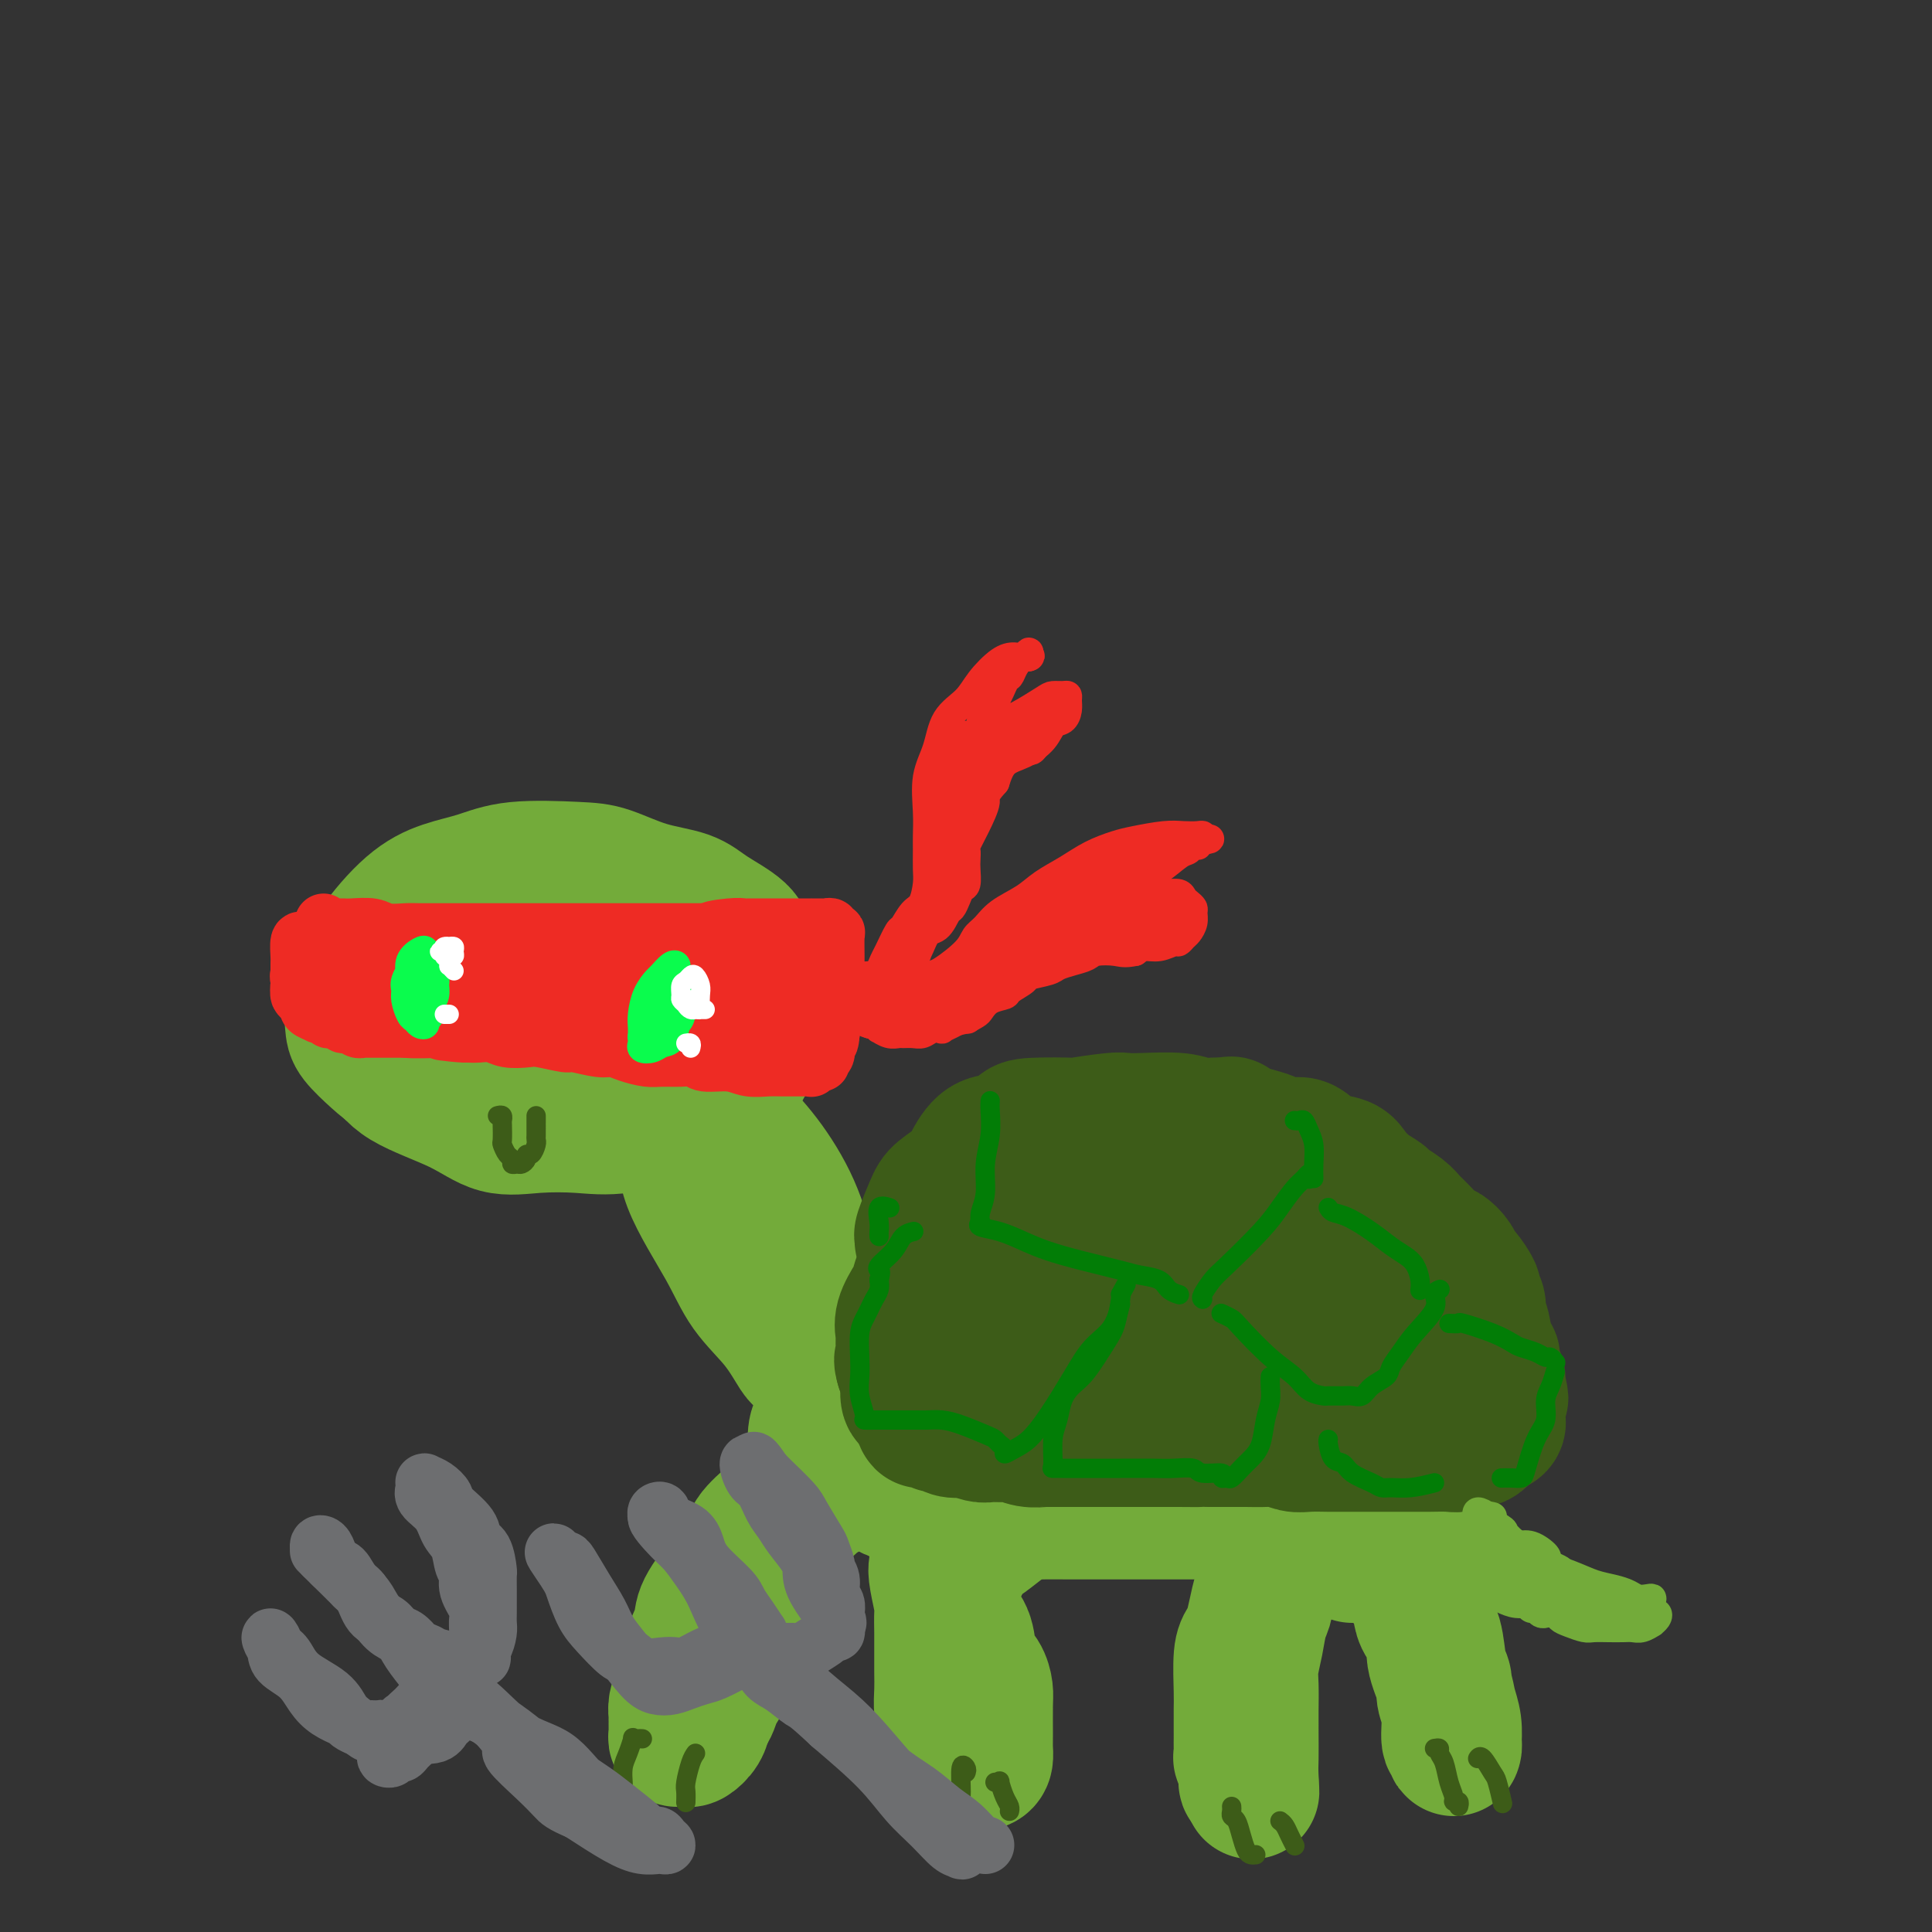 <svg viewBox='0 0 400 400' version='1.1' xmlns='http://www.w3.org/2000/svg' xmlns:xlink='http://www.w3.org/1999/xlink'><rect x="0" y="0" width="400" height="400" fill="#333333" stroke="none"/><g fill='none' stroke='#73AB3A' stroke-width='28' stroke-linecap='round' stroke-linejoin='round'><path d='M115,224c-0.235,-0.121 -0.471,-0.243 -1,0c-0.529,0.243 -1.352,0.849 -2,1c-0.648,0.151 -1.122,-0.155 -2,0c-0.878,0.155 -2.159,0.770 -3,1c-0.841,0.230 -1.241,0.073 -2,0c-0.759,-0.073 -1.876,-0.064 -3,0c-1.124,0.064 -2.256,0.181 -4,0c-1.744,-0.181 -4.099,-0.660 -6,-1c-1.901,-0.340 -3.346,-0.539 -5,-1c-1.654,-0.461 -3.517,-1.182 -5,-2c-1.483,-0.818 -2.588,-1.733 -4,-3c-1.412,-1.267 -3.133,-2.887 -4,-4c-0.867,-1.113 -0.881,-1.718 -1,-3c-0.119,-1.282 -0.344,-3.239 0,-5c0.344,-1.761 1.258,-3.325 2,-5c0.742,-1.675 1.311,-3.461 3,-6c1.689,-2.539 4.499,-5.829 7,-8c2.501,-2.171 4.693,-3.222 7,-4c2.307,-0.778 4.728,-1.285 7,-2c2.272,-0.715 4.393,-1.640 8,-2c3.607,-0.360 8.699,-0.155 12,0c3.301,0.155 4.811,0.260 7,1c2.189,0.740 5.058,2.114 8,3c2.942,0.886 5.959,1.283 8,2c2.041,0.717 3.107,1.753 5,3c1.893,1.247 4.614,2.707 6,4c1.386,1.293 1.438,2.421 2,4c0.562,1.579 1.635,3.609 2,5c0.365,1.391 0.021,2.144 0,4c-0.021,1.856 0.280,4.816 0,7c-0.280,2.184 -1.140,3.592 -2,5'/><path d='M155,218c-0.717,4.174 -2.509,4.110 -4,5c-1.491,0.890 -2.682,2.735 -4,4c-1.318,1.265 -2.763,1.950 -6,3c-3.237,1.050 -8.267,2.466 -12,3c-3.733,0.534 -6.169,0.184 -9,0c-2.831,-0.184 -6.058,-0.204 -9,0c-2.942,0.204 -5.598,0.633 -8,0c-2.402,-0.633 -4.548,-2.329 -8,-4c-3.452,-1.671 -8.209,-3.317 -11,-5c-2.791,-1.683 -3.617,-3.403 -5,-5c-1.383,-1.597 -3.323,-3.071 -4,-4c-0.677,-0.929 -0.090,-1.313 0,-3c0.090,-1.687 -0.316,-4.678 0,-7c0.316,-2.322 1.355,-3.977 3,-6c1.645,-2.023 3.898,-4.415 6,-6c2.102,-1.585 4.055,-2.362 8,-4c3.945,-1.638 9.882,-4.136 14,-5c4.118,-0.864 6.417,-0.094 9,0c2.583,0.094 5.452,-0.490 8,0c2.548,0.490 4.777,2.052 7,3c2.223,0.948 4.442,1.283 7,3c2.558,1.717 5.455,4.818 7,7c1.545,2.182 1.736,3.446 2,5c0.264,1.554 0.600,3.400 1,5c0.400,1.600 0.863,2.955 0,5c-0.863,2.045 -3.053,4.780 -5,7c-1.947,2.220 -3.652,3.923 -6,5c-2.348,1.077 -5.341,1.526 -8,2c-2.659,0.474 -4.985,0.974 -9,1c-4.015,0.026 -9.719,-0.421 -13,-1c-3.281,-0.579 -4.141,-1.289 -5,-2'/><path d='M101,224c-3.669,-1.121 -3.842,-2.423 -4,-4c-0.158,-1.577 -0.301,-3.428 0,-5c0.301,-1.572 1.045,-2.867 2,-4c0.955,-1.133 2.121,-2.106 5,-3c2.879,-0.894 7.472,-1.708 11,-2c3.528,-0.292 5.992,-0.063 9,0c3.008,0.063 6.560,-0.041 9,0c2.440,0.041 3.769,0.228 5,1c1.231,0.772 2.366,2.129 3,3c0.634,0.871 0.769,1.255 0,2c-0.769,0.745 -2.441,1.850 -4,3c-1.559,1.150 -3.004,2.345 -6,3c-2.996,0.655 -7.542,0.771 -11,1c-3.458,0.229 -5.829,0.572 -8,0c-2.171,-0.572 -4.141,-2.058 -5,-3c-0.859,-0.942 -0.607,-1.339 -1,-2c-0.393,-0.661 -1.431,-1.588 0,-3c1.431,-1.412 5.332,-3.311 8,-4c2.668,-0.689 4.102,-0.168 6,0c1.898,0.168 4.259,-0.017 6,0c1.741,0.017 2.863,0.236 4,1c1.137,0.764 2.291,2.072 3,3c0.709,0.928 0.974,1.476 1,2c0.026,0.524 -0.185,1.026 0,2c0.185,0.974 0.767,2.421 1,3c0.233,0.579 0.116,0.289 0,0'/><path d='M140,233c-0.729,-0.502 -1.459,-1.003 -2,-2c-0.541,-0.997 -0.894,-2.489 -1,-3c-0.106,-0.511 0.035,-0.040 0,0c-0.035,0.040 -0.245,-0.352 0,0c0.245,0.352 0.946,1.446 2,3c1.054,1.554 2.461,3.568 4,6c1.539,2.432 3.211,5.282 6,10c2.789,4.718 6.695,11.302 9,16c2.305,4.698 3.009,7.508 4,10c0.991,2.492 2.270,4.665 3,6c0.730,1.335 0.912,1.834 1,2c0.088,0.166 0.082,0.001 0,0c-0.082,-0.001 -0.240,0.162 -1,-1c-0.760,-1.162 -2.123,-3.649 -4,-6c-1.877,-2.351 -4.267,-4.565 -6,-7c-1.733,-2.435 -2.808,-5.091 -5,-9c-2.192,-3.909 -5.500,-9.072 -7,-13c-1.500,-3.928 -1.190,-6.622 -1,-9c0.190,-2.378 0.261,-4.440 0,-6c-0.261,-1.560 -0.853,-2.617 0,-3c0.853,-0.383 3.150,-0.091 5,1c1.850,1.091 3.252,2.981 5,5c1.748,2.019 3.841,4.169 6,7c2.159,2.831 4.384,6.345 6,10c1.616,3.655 2.624,7.451 4,12c1.376,4.549 3.119,9.850 4,13c0.881,3.150 0.899,4.148 1,5c0.101,0.852 0.285,1.558 0,2c-0.285,0.442 -1.038,0.619 -2,0c-0.962,-0.619 -2.132,-2.034 -4,-4c-1.868,-1.966 -4.434,-4.483 -7,-7'/><path d='M160,271c-3.242,-3.411 -5.847,-6.440 -8,-10c-2.153,-3.560 -3.855,-7.651 -5,-11c-1.145,-3.349 -1.735,-5.954 -2,-9c-0.265,-3.046 -0.207,-6.531 0,-8c0.207,-1.469 0.563,-0.922 1,-1c0.437,-0.078 0.956,-0.781 3,1c2.044,1.781 5.613,6.047 8,10c2.387,3.953 3.591,7.595 5,11c1.409,3.405 3.021,6.575 4,9c0.979,2.425 1.324,4.107 2,6c0.676,1.893 1.684,3.999 2,5c0.316,1.001 -0.060,0.899 0,2c0.060,1.101 0.555,3.405 1,5c0.445,1.595 0.839,2.481 1,3c0.161,0.519 0.089,0.672 0,1c-0.089,0.328 -0.194,0.831 0,1c0.194,0.169 0.686,0.005 1,0c0.314,-0.005 0.451,0.150 1,0c0.549,-0.150 1.512,-0.604 3,-1c1.488,-0.396 3.502,-0.735 5,-1c1.498,-0.265 2.480,-0.456 4,-1c1.520,-0.544 3.577,-1.441 6,-2c2.423,-0.559 5.211,-0.779 8,-1'/><path d='M200,280c5.346,-0.919 5.713,-0.215 7,0c1.287,0.215 3.496,-0.059 7,0c3.504,0.059 8.304,0.453 12,1c3.696,0.547 6.290,1.249 9,2c2.710,0.751 5.537,1.552 8,2c2.463,0.448 4.562,0.544 7,1c2.438,0.456 5.214,1.272 7,2c1.786,0.728 2.582,1.367 5,2c2.418,0.633 6.459,1.262 9,2c2.541,0.738 3.584,1.587 5,2c1.416,0.413 3.206,0.389 5,1c1.794,0.611 3.591,1.855 5,3c1.409,1.145 2.430,2.190 3,3c0.570,0.810 0.690,1.385 1,2c0.310,0.615 0.811,1.269 1,2c0.189,0.731 0.068,1.540 0,2c-0.068,0.460 -0.082,0.572 -1,1c-0.918,0.428 -2.740,1.172 -4,2c-1.260,0.828 -1.958,1.738 -3,2c-1.042,0.262 -2.428,-0.126 -4,0c-1.572,0.126 -3.329,0.766 -6,1c-2.671,0.234 -6.255,0.063 -9,0c-2.745,-0.063 -4.652,-0.017 -7,0c-2.348,0.017 -5.136,0.004 -8,0c-2.864,-0.004 -5.804,-0.001 -8,0c-2.196,0.001 -3.649,-0.002 -7,0c-3.351,0.002 -8.600,0.009 -12,0c-3.400,-0.009 -4.953,-0.033 -7,0c-2.047,0.033 -4.590,0.124 -7,0c-2.410,-0.124 -4.689,-0.464 -7,-1c-2.311,-0.536 -4.656,-1.268 -7,-2'/><path d='M194,310c-13.847,-0.855 -8.964,-1.494 -8,-2c0.964,-0.506 -1.989,-0.881 -4,-1c-2.011,-0.119 -3.078,0.017 -4,0c-0.922,-0.017 -1.698,-0.186 -3,-1c-1.302,-0.814 -3.130,-2.271 -4,-3c-0.870,-0.729 -0.784,-0.730 -1,-1c-0.216,-0.270 -0.735,-0.810 -1,-2c-0.265,-1.190 -0.276,-3.031 0,-4c0.276,-0.969 0.841,-1.066 2,-2c1.159,-0.934 2.913,-2.705 5,-4c2.087,-1.295 4.506,-2.115 7,-3c2.494,-0.885 5.062,-1.836 8,-3c2.938,-1.164 6.245,-2.540 11,-3c4.755,-0.460 10.956,-0.002 16,0c5.044,0.002 8.930,-0.451 13,0c4.070,0.451 8.325,1.806 12,3c3.675,1.194 6.771,2.225 11,4c4.229,1.775 9.592,4.293 13,6c3.408,1.707 4.860,2.603 6,3c1.140,0.397 1.969,0.295 3,1c1.031,0.705 2.263,2.216 3,3c0.737,0.784 0.977,0.841 1,1c0.023,0.159 -0.171,0.421 0,1c0.171,0.579 0.707,1.476 0,2c-0.707,0.524 -2.658,0.676 -4,1c-1.342,0.324 -2.076,0.819 -5,1c-2.924,0.181 -8.038,0.049 -12,0c-3.962,-0.049 -6.773,-0.013 -10,0c-3.227,0.013 -6.869,0.004 -11,0c-4.131,-0.004 -8.752,-0.001 -13,0c-4.248,0.001 -8.124,0.001 -12,0'/><path d='M213,307c-12.685,0.299 -10.899,0.046 -11,0c-0.101,-0.046 -2.090,0.114 -3,0c-0.910,-0.114 -0.743,-0.504 -1,-1c-0.257,-0.496 -0.939,-1.099 0,-3c0.939,-1.901 3.500,-5.100 6,-7c2.500,-1.900 4.939,-2.502 8,-3c3.061,-0.498 6.744,-0.893 10,-1c3.256,-0.107 6.086,0.072 9,0c2.914,-0.072 5.912,-0.397 8,0c2.088,0.397 3.264,1.514 4,2c0.736,0.486 1.030,0.340 1,1c-0.030,0.660 -0.384,2.125 -1,3c-0.616,0.875 -1.493,1.158 -3,2c-1.507,0.842 -3.642,2.241 -8,3c-4.358,0.759 -10.937,0.876 -16,1c-5.063,0.124 -8.608,0.255 -12,0c-3.392,-0.255 -6.631,-0.894 -9,-1c-2.369,-0.106 -3.868,0.322 -6,0c-2.132,-0.322 -4.896,-1.393 -6,-2c-1.104,-0.607 -0.548,-0.751 -1,-1c-0.452,-0.249 -1.913,-0.602 -3,-1c-1.087,-0.398 -1.802,-0.839 -2,-1c-0.198,-0.161 0.119,-0.041 0,0c-0.119,0.041 -0.675,0.003 -1,0c-0.325,-0.003 -0.419,0.030 -1,0c-0.581,-0.030 -1.651,-0.121 -2,0c-0.349,0.121 0.021,0.456 0,1c-0.021,0.544 -0.435,1.298 -1,2c-0.565,0.702 -1.283,1.351 -2,2'/><path d='M170,303c-1.285,1.126 -1.497,1.440 -2,2c-0.503,0.560 -1.298,1.364 -2,2c-0.702,0.636 -1.310,1.104 -2,2c-0.690,0.896 -1.463,2.222 -2,3c-0.537,0.778 -0.837,1.010 -2,2c-1.163,0.990 -3.188,2.740 -4,4c-0.812,1.260 -0.412,2.030 -1,3c-0.588,0.970 -2.164,2.141 -3,3c-0.836,0.859 -0.931,1.406 -2,3c-1.069,1.594 -3.112,4.236 -4,6c-0.888,1.764 -0.620,2.650 -1,4c-0.380,1.350 -1.408,3.163 -2,5c-0.592,1.837 -0.747,3.697 -1,5c-0.253,1.303 -0.604,2.047 -1,3c-0.396,0.953 -0.838,2.115 -1,3c-0.162,0.885 -0.043,1.494 0,2c0.043,0.506 0.012,0.909 0,1c-0.012,0.091 -0.004,-0.130 0,0c0.004,0.130 0.004,0.609 0,1c-0.004,0.391 -0.012,0.693 0,1c0.012,0.307 0.044,0.620 0,1c-0.044,0.380 -0.163,0.829 0,1c0.163,0.171 0.607,0.065 1,0c0.393,-0.065 0.734,-0.090 1,0c0.266,0.090 0.456,0.293 1,0c0.544,-0.293 1.441,-1.084 2,-2c0.559,-0.916 0.779,-1.958 1,-3'/><path d='M146,355c1.224,-1.274 1.285,-2.458 2,-4c0.715,-1.542 2.083,-3.442 3,-5c0.917,-1.558 1.383,-2.774 2,-4c0.617,-1.226 1.384,-2.464 2,-4c0.616,-1.536 1.082,-3.372 2,-5c0.918,-1.628 2.288,-3.050 3,-5c0.712,-1.950 0.767,-4.428 1,-6c0.233,-1.572 0.643,-2.237 1,-3c0.357,-0.763 0.662,-1.623 1,-2c0.338,-0.377 0.709,-0.271 1,-1c0.291,-0.729 0.501,-2.293 1,-3c0.499,-0.707 1.289,-0.557 2,-1c0.711,-0.443 1.345,-1.481 2,-2c0.655,-0.519 1.330,-0.520 2,-1c0.670,-0.480 1.335,-1.439 2,-2c0.665,-0.561 1.329,-0.725 2,-1c0.671,-0.275 1.349,-0.662 2,-1c0.651,-0.338 1.274,-0.627 2,-1c0.726,-0.373 1.556,-0.829 2,-1c0.444,-0.171 0.503,-0.058 1,0c0.497,0.058 1.432,0.061 2,0c0.568,-0.061 0.769,-0.186 1,0c0.231,0.186 0.492,0.683 1,1c0.508,0.317 1.263,0.453 2,1c0.737,0.547 1.455,1.506 2,2c0.545,0.494 0.916,0.522 1,1c0.084,0.478 -0.118,1.404 0,2c0.118,0.596 0.557,0.861 1,2c0.443,1.139 0.888,3.153 1,4c0.112,0.847 -0.111,0.528 0,1c0.111,0.472 0.555,1.736 1,3'/><path d='M194,320c0.944,3.121 0.306,3.424 0,4c-0.306,0.576 -0.278,1.426 0,3c0.278,1.574 0.806,3.874 1,5c0.194,1.126 0.052,1.080 0,2c-0.052,0.920 -0.015,2.805 0,4c0.015,1.195 0.007,1.698 0,3c-0.007,1.302 -0.013,3.402 0,5c0.013,1.598 0.045,2.693 0,4c-0.045,1.307 -0.167,2.827 0,4c0.167,1.173 0.623,1.998 1,3c0.377,1.002 0.675,2.181 1,3c0.325,0.819 0.678,1.277 1,2c0.322,0.723 0.615,1.711 1,2c0.385,0.289 0.863,-0.121 1,0c0.137,0.121 -0.069,0.773 0,1c0.069,0.227 0.411,0.031 1,0c0.589,-0.031 1.426,0.105 2,0c0.574,-0.105 0.886,-0.450 1,-1c0.114,-0.550 0.029,-1.306 0,-2c-0.029,-0.694 -0.001,-1.328 0,-3c0.001,-1.672 -0.026,-4.384 0,-6c0.026,-1.616 0.106,-2.138 0,-3c-0.106,-0.862 -0.396,-2.064 -1,-3c-0.604,-0.936 -1.521,-1.606 -2,-3c-0.479,-1.394 -0.520,-3.513 -1,-5c-0.480,-1.487 -1.398,-2.341 -2,-3c-0.602,-0.659 -0.888,-1.121 -1,-2c-0.112,-0.879 -0.051,-2.174 0,-3c0.051,-0.826 0.091,-1.184 0,-2c-0.091,-0.816 -0.312,-2.090 0,-3c0.312,-0.910 1.156,-1.455 2,-2'/><path d='M199,324c0.408,-1.682 0.429,-2.387 1,-3c0.571,-0.613 1.692,-1.135 3,-2c1.308,-0.865 2.802,-2.074 4,-3c1.198,-0.926 2.101,-1.569 3,-2c0.899,-0.431 1.795,-0.651 3,-1c1.205,-0.349 2.720,-0.825 4,-1c1.280,-0.175 2.326,-0.047 4,0c1.674,0.047 3.978,0.013 6,0c2.022,-0.013 3.764,-0.003 5,0c1.236,0.003 1.968,0.001 3,0c1.032,-0.001 2.364,0.000 4,0c1.636,-0.000 3.577,-0.001 5,0c1.423,0.001 2.327,0.004 3,0c0.673,-0.004 1.116,-0.016 2,0c0.884,0.016 2.211,0.061 3,0c0.789,-0.061 1.041,-0.227 2,0c0.959,0.227 2.627,0.846 4,1c1.373,0.154 2.452,-0.156 3,0c0.548,0.156 0.565,0.778 1,1c0.435,0.222 1.287,0.046 2,0c0.713,-0.046 1.288,0.040 2,0c0.712,-0.040 1.560,-0.207 2,0c0.440,0.207 0.471,0.788 1,1c0.529,0.212 1.555,0.057 2,0c0.445,-0.057 0.308,-0.015 1,0c0.692,0.015 2.214,0.004 3,0c0.786,-0.004 0.838,-0.001 1,0c0.162,0.001 0.435,0.000 1,0c0.565,-0.000 1.421,-0.000 2,0c0.579,0.000 0.880,0.000 1,0c0.120,-0.000 0.060,-0.000 0,0'/><path d='M280,315c10.086,0.699 3.802,0.947 2,1c-1.802,0.053 0.879,-0.088 2,0c1.121,0.088 0.680,0.407 1,1c0.320,0.593 1.399,1.460 2,2c0.601,0.540 0.724,0.752 1,1c0.276,0.248 0.704,0.531 1,1c0.296,0.469 0.459,1.126 1,2c0.541,0.874 1.458,1.967 2,3c0.542,1.033 0.708,2.006 1,3c0.292,0.994 0.709,2.009 1,3c0.291,0.991 0.455,1.959 1,3c0.545,1.041 1.471,2.156 2,4c0.529,1.844 0.663,4.417 1,6c0.337,1.583 0.879,2.174 1,3c0.121,0.826 -0.178,1.885 0,3c0.178,1.115 0.832,2.284 1,4c0.168,1.716 -0.150,3.979 0,5c0.150,1.021 0.769,0.801 1,1c0.231,0.199 0.074,0.818 0,1c-0.074,0.182 -0.066,-0.072 0,-1c0.066,-0.928 0.191,-2.531 0,-4c-0.191,-1.469 -0.699,-2.806 -1,-4c-0.301,-1.194 -0.396,-2.247 -1,-4c-0.604,-1.753 -1.719,-4.205 -2,-6c-0.281,-1.795 0.270,-2.931 0,-4c-0.270,-1.069 -1.361,-2.070 -2,-3c-0.639,-0.930 -0.826,-1.789 -1,-3c-0.174,-1.211 -0.335,-2.775 -1,-4c-0.665,-1.225 -1.832,-2.113 -3,-3'/><path d='M290,326c-1.441,-2.373 -1.542,-1.807 -2,-2c-0.458,-0.193 -1.273,-1.147 -2,-2c-0.727,-0.853 -1.365,-1.605 -2,-2c-0.635,-0.395 -1.268,-0.431 -2,-1c-0.732,-0.569 -1.565,-1.669 -2,-2c-0.435,-0.331 -0.474,0.107 -1,0c-0.526,-0.107 -1.541,-0.757 -2,-1c-0.459,-0.243 -0.363,-0.077 -1,0c-0.637,0.077 -2.006,0.064 -3,0c-0.994,-0.064 -1.613,-0.179 -2,0c-0.387,0.179 -0.541,0.652 -1,1c-0.459,0.348 -1.222,0.573 -2,1c-0.778,0.427 -1.570,1.057 -2,2c-0.430,0.943 -0.496,2.197 -1,3c-0.504,0.803 -1.444,1.153 -2,2c-0.556,0.847 -0.726,2.191 -1,3c-0.274,0.809 -0.652,1.083 -1,2c-0.348,0.917 -0.668,2.475 -1,4c-0.332,1.525 -0.677,3.015 -1,4c-0.323,0.985 -0.622,1.465 -1,2c-0.378,0.535 -0.833,1.127 -1,3c-0.167,1.873 -0.045,5.029 0,7c0.045,1.971 0.012,2.757 0,4c-0.012,1.243 -0.004,2.943 0,4c0.004,1.057 0.005,1.469 0,2c-0.005,0.531 -0.016,1.179 0,2c0.016,0.821 0.060,1.814 0,2c-0.060,0.186 -0.222,-0.435 0,0c0.222,0.435 0.829,1.925 1,3c0.171,1.075 -0.094,1.736 0,2c0.094,0.264 0.547,0.132 1,0'/><path d='M259,369c0.309,3.974 0.083,0.909 0,-1c-0.083,-1.909 -0.023,-2.663 0,-4c0.023,-1.337 0.009,-3.259 0,-5c-0.009,-1.741 -0.014,-3.302 0,-5c0.014,-1.698 0.046,-3.532 0,-5c-0.046,-1.468 -0.172,-2.571 0,-4c0.172,-1.429 0.640,-3.183 1,-5c0.360,-1.817 0.611,-3.695 1,-5c0.389,-1.305 0.915,-2.036 1,-3c0.085,-0.964 -0.272,-2.161 0,-3c0.272,-0.839 1.174,-1.320 2,-2c0.826,-0.680 1.577,-1.558 2,-2c0.423,-0.442 0.519,-0.448 1,-1c0.481,-0.552 1.347,-1.651 2,-2c0.653,-0.349 1.092,0.050 2,0c0.908,-0.050 2.285,-0.549 3,-1c0.715,-0.451 0.769,-0.854 1,-1c0.231,-0.146 0.640,-0.036 1,0c0.360,0.036 0.671,-0.001 1,0c0.329,0.001 0.677,0.039 1,0c0.323,-0.039 0.623,-0.155 1,0c0.377,0.155 0.832,0.580 1,1c0.168,0.420 0.048,0.834 0,1c-0.048,0.166 -0.024,0.083 0,0'/></g>
<g fill='none' stroke='#3D5C18' stroke-width='28' stroke-linecap='round' stroke-linejoin='round'><path d='M193,256c-0.454,-0.105 -0.908,-0.209 -1,0c-0.092,0.209 0.178,0.733 0,1c-0.178,0.267 -0.804,0.277 -1,0c-0.196,-0.277 0.038,-0.840 0,-1c-0.038,-0.160 -0.348,0.083 0,-1c0.348,-1.083 1.355,-3.492 2,-5c0.645,-1.508 0.927,-2.115 2,-3c1.073,-0.885 2.935,-2.048 4,-3c1.065,-0.952 1.332,-1.695 2,-3c0.668,-1.305 1.737,-3.173 3,-4c1.263,-0.827 2.721,-0.613 4,-1c1.279,-0.387 2.381,-1.375 3,-2c0.619,-0.625 0.756,-0.885 3,-1c2.244,-0.115 6.596,-0.083 8,0c1.404,0.083 -0.141,0.217 1,0c1.141,-0.217 4.966,-0.787 7,-1c2.034,-0.213 2.277,-0.071 3,0c0.723,0.071 1.926,0.071 4,0c2.074,-0.071 5.020,-0.211 7,0c1.980,0.211 2.994,0.775 4,1c1.006,0.225 2.003,0.113 3,0'/><path d='M251,233c6.542,-0.264 2.897,-0.425 3,0c0.103,0.425 3.952,1.436 6,2c2.048,0.564 2.294,0.680 3,1c0.706,0.320 1.874,0.845 3,1c1.126,0.155 2.212,-0.058 3,0c0.788,0.058 1.277,0.389 2,1c0.723,0.611 1.679,1.501 3,2c1.321,0.499 3.006,0.605 4,1c0.994,0.395 1.295,1.078 2,2c0.705,0.922 1.813,2.081 3,3c1.187,0.919 2.452,1.596 3,2c0.548,0.404 0.377,0.536 1,1c0.623,0.464 2.039,1.261 3,2c0.961,0.739 1.465,1.419 2,2c0.535,0.581 1.099,1.063 2,2c0.901,0.937 2.138,2.329 3,3c0.862,0.671 1.349,0.621 2,1c0.651,0.379 1.466,1.186 2,2c0.534,0.814 0.788,1.636 1,2c0.212,0.364 0.382,0.271 1,1c0.618,0.729 1.685,2.279 2,3c0.315,0.721 -0.123,0.614 0,1c0.123,0.386 0.808,1.265 1,2c0.192,0.735 -0.107,1.327 0,2c0.107,0.673 0.621,1.427 1,3c0.379,1.573 0.623,3.966 1,5c0.377,1.034 0.885,0.711 1,1c0.115,0.289 -0.165,1.191 0,2c0.165,0.809 0.775,1.526 1,2c0.225,0.474 0.064,0.707 0,1c-0.064,0.293 -0.032,0.647 0,1'/><path d='M310,287c1.392,4.228 0.373,1.797 0,1c-0.373,-0.797 -0.098,0.038 0,1c0.098,0.962 0.020,2.051 0,3c-0.020,0.949 0.020,1.760 0,2c-0.020,0.240 -0.099,-0.090 0,0c0.099,0.090 0.377,0.599 0,1c-0.377,0.401 -1.410,0.695 -2,1c-0.590,0.305 -0.739,0.621 -1,1c-0.261,0.379 -0.634,0.819 -1,1c-0.366,0.181 -0.726,0.101 -1,0c-0.274,-0.101 -0.463,-0.223 -1,0c-0.537,0.223 -1.421,0.792 -2,1c-0.579,0.208 -0.851,0.056 -2,0c-1.149,-0.056 -3.174,-0.015 -4,0c-0.826,0.015 -0.454,0.004 -1,0c-0.546,-0.004 -2.011,-0.001 -3,0c-0.989,0.001 -1.501,0.000 -2,0c-0.499,-0.000 -0.985,0.000 -2,0c-1.015,-0.000 -2.558,-0.000 -4,0c-1.442,0.000 -2.784,0.001 -4,0c-1.216,-0.001 -2.307,-0.004 -3,0c-0.693,0.004 -0.988,0.015 -2,0c-1.012,-0.015 -2.739,-0.057 -4,0c-1.261,0.057 -2.055,0.211 -3,0c-0.945,-0.211 -2.040,-0.789 -3,-1c-0.960,-0.211 -1.783,-0.057 -3,0c-1.217,0.057 -2.828,0.015 -4,0c-1.172,-0.015 -1.906,-0.004 -3,0c-1.094,0.004 -2.547,0.002 -4,0'/><path d='M251,298c-8.071,-0.155 -3.747,-0.041 -3,0c0.747,0.041 -2.083,0.011 -4,0c-1.917,-0.011 -2.922,-0.003 -4,0c-1.078,0.003 -2.229,0.001 -3,0c-0.771,-0.001 -1.163,-0.000 -2,0c-0.837,0.000 -2.120,0.000 -3,0c-0.880,-0.000 -1.357,0.000 -2,0c-0.643,-0.000 -1.452,-0.000 -3,0c-1.548,0.000 -3.835,0.001 -5,0c-1.165,-0.001 -1.208,-0.004 -2,0c-0.792,0.004 -2.332,0.015 -3,0c-0.668,-0.015 -0.462,-0.057 -1,0c-0.538,0.057 -1.819,0.212 -3,0c-1.181,-0.212 -2.260,-0.793 -3,-1c-0.740,-0.207 -1.139,-0.042 -2,0c-0.861,0.042 -2.184,-0.040 -3,0c-0.816,0.040 -1.125,0.203 -2,0c-0.875,-0.203 -2.314,-0.771 -3,-1c-0.686,-0.229 -0.618,-0.118 -1,0c-0.382,0.118 -1.215,0.242 -2,0c-0.785,-0.242 -1.521,-0.850 -2,-1c-0.479,-0.150 -0.702,0.157 -1,0c-0.298,-0.157 -0.671,-0.780 -1,-1c-0.329,-0.220 -0.613,-0.038 -1,0c-0.387,0.038 -0.878,-0.067 -1,0c-0.122,0.067 0.126,0.306 0,0c-0.126,-0.306 -0.625,-1.157 -1,-2c-0.375,-0.843 -0.626,-1.680 -1,-2c-0.374,-0.320 -0.870,-0.125 -1,-1c-0.130,-0.875 0.106,-2.822 0,-4c-0.106,-1.178 -0.553,-1.589 -1,-2'/><path d='M187,283c-0.617,-1.996 -0.159,-1.487 0,-2c0.159,-0.513 0.018,-2.048 0,-3c-0.018,-0.952 0.087,-1.320 0,-2c-0.087,-0.680 -0.367,-1.670 0,-3c0.367,-1.330 1.381,-2.998 2,-4c0.619,-1.002 0.844,-1.337 1,-2c0.156,-0.663 0.244,-1.654 1,-3c0.756,-1.346 2.179,-3.047 3,-4c0.821,-0.953 1.040,-1.159 2,-2c0.960,-0.841 2.661,-2.316 4,-3c1.339,-0.684 2.316,-0.576 4,-1c1.684,-0.424 4.076,-1.380 6,-2c1.924,-0.620 3.382,-0.905 7,-1c3.618,-0.095 9.398,0.001 13,0c3.602,-0.001 5.025,-0.097 7,0c1.975,0.097 4.500,0.388 7,1c2.500,0.612 4.973,1.545 8,3c3.027,1.455 6.607,3.433 9,5c2.393,1.567 3.598,2.722 5,4c1.402,1.278 3.002,2.679 4,4c0.998,1.321 1.396,2.560 2,4c0.604,1.440 1.416,3.079 2,4c0.584,0.921 0.942,1.125 1,2c0.058,0.875 -0.184,2.423 0,3c0.184,0.577 0.795,0.183 0,1c-0.795,0.817 -2.997,2.846 -5,4c-2.003,1.154 -3.807,1.434 -6,2c-2.193,0.566 -4.773,1.420 -8,2c-3.227,0.580 -7.100,0.887 -11,1c-3.900,0.113 -7.829,0.032 -12,0c-4.171,-0.032 -8.586,-0.016 -13,0'/><path d='M220,291c-10.112,0.171 -13.391,-0.901 -16,-2c-2.609,-1.099 -4.547,-2.226 -6,-3c-1.453,-0.774 -2.422,-1.194 -3,-3c-0.578,-1.806 -0.764,-4.999 0,-7c0.764,-2.001 2.479,-2.809 4,-4c1.521,-1.191 2.847,-2.764 5,-4c2.153,-1.236 5.133,-2.135 9,-3c3.867,-0.865 8.620,-1.694 13,-2c4.380,-0.306 8.387,-0.087 14,0c5.613,0.087 12.832,0.044 18,0c5.168,-0.044 8.284,-0.088 11,0c2.716,0.088 5.032,0.308 7,1c1.968,0.692 3.588,1.854 5,3c1.412,1.146 2.616,2.274 3,3c0.384,0.726 -0.054,1.050 0,2c0.054,0.950 0.598,2.527 0,4c-0.598,1.473 -2.340,2.841 -4,4c-1.660,1.159 -3.238,2.108 -7,3c-3.762,0.892 -9.708,1.726 -14,2c-4.292,0.274 -6.929,-0.012 -10,0c-3.071,0.012 -6.575,0.321 -9,0c-2.425,-0.321 -3.772,-1.273 -6,-3c-2.228,-1.727 -5.338,-4.227 -7,-6c-1.662,-1.773 -1.874,-2.817 -2,-4c-0.126,-1.183 -0.164,-2.504 0,-4c0.164,-1.496 0.530,-3.166 2,-4c1.470,-0.834 4.043,-0.831 9,-1c4.957,-0.169 12.298,-0.509 18,0c5.702,0.509 9.766,1.868 14,3c4.234,1.132 8.638,2.038 12,3c3.362,0.962 5.681,1.981 8,3'/><path d='M288,272c7.009,2.309 7.530,3.580 8,5c0.470,1.420 0.887,2.987 1,4c0.113,1.013 -0.078,1.472 0,2c0.078,0.528 0.423,1.124 0,2c-0.423,0.876 -1.616,2.031 -4,3c-2.384,0.969 -5.958,1.752 -9,2c-3.042,0.248 -5.551,-0.041 -8,0c-2.449,0.041 -4.839,0.410 -7,0c-2.161,-0.410 -4.092,-1.599 -5,-3c-0.908,-1.401 -0.794,-3.016 -1,-4c-0.206,-0.984 -0.731,-1.339 0,-2c0.731,-0.661 2.720,-1.627 5,-2c2.280,-0.373 4.853,-0.152 7,0c2.147,0.152 3.868,0.237 6,1c2.132,0.763 4.676,2.204 6,3c1.324,0.796 1.427,0.945 2,2c0.573,1.055 1.616,3.015 2,4c0.384,0.985 0.110,0.996 0,1c-0.110,0.004 -0.055,0.002 0,0'/></g>
<g fill='none' stroke='#73AB3A' stroke-width='6' stroke-linecap='round' stroke-linejoin='round'><path d='M309,314c-0.453,-0.122 -0.905,-0.243 -1,0c-0.095,0.243 0.168,0.852 0,1c-0.168,0.148 -0.768,-0.165 -1,0c-0.232,0.165 -0.095,0.807 0,1c0.095,0.193 0.149,-0.062 0,0c-0.149,0.062 -0.501,0.443 0,1c0.501,0.557 1.855,1.291 3,2c1.145,0.709 2.081,1.394 3,2c0.919,0.606 1.821,1.132 4,2c2.179,0.868 5.633,2.079 8,3c2.367,0.921 3.646,1.554 5,2c1.354,0.446 2.785,0.707 4,1c1.215,0.293 2.216,0.618 3,1c0.784,0.382 1.353,0.821 2,1c0.647,0.179 1.373,0.100 2,0c0.627,-0.100 1.155,-0.219 1,0c-0.155,0.219 -0.992,0.777 -2,1c-1.008,0.223 -2.187,0.112 -3,0c-0.813,-0.112 -1.260,-0.225 -2,0c-0.740,0.225 -1.773,0.788 -3,1c-1.227,0.212 -2.649,0.072 -4,0c-1.351,-0.072 -2.631,-0.075 -4,0c-1.369,0.075 -2.828,0.227 -4,0c-1.172,-0.227 -2.057,-0.834 -3,-1c-0.943,-0.166 -1.943,0.107 -3,0c-1.057,-0.107 -2.170,-0.596 -3,-1c-0.830,-0.404 -1.377,-0.724 -2,-1c-0.623,-0.276 -1.321,-0.507 -2,-1c-0.679,-0.493 -1.340,-1.246 -2,-2'/><path d='M305,327c-2.714,-1.333 -1.997,-1.666 -2,-2c-0.003,-0.334 -0.724,-0.668 -1,-1c-0.276,-0.332 -0.107,-0.663 0,-1c0.107,-0.337 0.152,-0.681 0,-1c-0.152,-0.319 -0.503,-0.615 1,-1c1.503,-0.385 4.858,-0.860 7,-1c2.142,-0.140 3.072,0.056 4,0c0.928,-0.056 1.855,-0.365 3,0c1.145,0.365 2.507,1.404 3,2c0.493,0.596 0.116,0.748 0,1c-0.116,0.252 0.029,0.605 0,1c-0.029,0.395 -0.231,0.831 0,1c0.231,0.169 0.897,0.071 0,0c-0.897,-0.071 -3.357,-0.114 -5,0c-1.643,0.114 -2.470,0.384 -4,0c-1.530,-0.384 -3.764,-1.424 -5,-2c-1.236,-0.576 -1.475,-0.688 -2,-1c-0.525,-0.312 -1.336,-0.823 -1,-1c0.336,-0.177 1.818,-0.019 3,0c1.182,0.019 2.063,-0.099 3,0c0.937,0.099 1.931,0.417 3,1c1.069,0.583 2.212,1.433 3,2c0.788,0.567 1.222,0.853 1,1c-0.222,0.147 -1.098,0.155 -2,0c-0.902,-0.155 -1.829,-0.473 -3,-1c-1.171,-0.527 -2.585,-1.264 -4,-2'/><path d='M307,322c-1.809,-0.646 -2.331,-1.261 -3,-2c-0.669,-0.739 -1.486,-1.604 -2,-2c-0.514,-0.396 -0.724,-0.325 0,0c0.724,0.325 2.384,0.904 3,1c0.616,0.096 0.190,-0.291 2,1c1.810,1.291 5.858,4.259 8,6c2.142,1.741 2.378,2.254 3,3c0.622,0.746 1.631,1.726 2,2c0.369,0.274 0.100,-0.157 0,0c-0.100,0.157 -0.029,0.903 0,1c0.029,0.097 0.018,-0.454 0,-1c-0.018,-0.546 -0.044,-1.088 -1,-2c-0.956,-0.912 -2.844,-2.195 -4,-3c-1.156,-0.805 -1.581,-1.131 -2,-2c-0.419,-0.869 -0.833,-2.281 -2,-3c-1.167,-0.719 -3.088,-0.747 -4,-1c-0.912,-0.253 -0.813,-0.732 -1,-1c-0.187,-0.268 -0.658,-0.324 0,0c0.658,0.324 2.445,1.027 4,2c1.555,0.973 2.879,2.216 4,3c1.121,0.784 2.041,1.111 3,2c0.959,0.889 1.958,2.341 3,3c1.042,0.659 2.127,0.523 3,1c0.873,0.477 1.535,1.565 2,2c0.465,0.435 0.732,0.218 1,0'/><path d='M326,332c3.874,2.105 1.561,0.366 1,0c-0.561,-0.366 0.632,0.641 1,1c0.368,0.359 -0.089,0.069 0,0c0.089,-0.069 0.725,0.085 0,0c-0.725,-0.085 -2.812,-0.407 -4,-1c-1.188,-0.593 -1.476,-1.458 -2,-2c-0.524,-0.542 -1.283,-0.761 -2,-1c-0.717,-0.239 -1.393,-0.498 -2,-1c-0.607,-0.502 -1.147,-1.247 -2,-2c-0.853,-0.753 -2.021,-1.515 -3,-2c-0.979,-0.485 -1.768,-0.693 -2,-1c-0.232,-0.307 0.094,-0.713 0,-1c-0.094,-0.287 -0.609,-0.455 -1,-1c-0.391,-0.545 -0.657,-1.466 -1,-2c-0.343,-0.534 -0.762,-0.679 -1,-1c-0.238,-0.321 -0.295,-0.817 0,-1c0.295,-0.183 0.941,-0.052 1,0c0.059,0.052 -0.471,0.026 -1,0'/><path d='M308,317c-2.963,-2.337 -1.369,-0.679 -1,0c0.369,0.679 -0.487,0.378 -1,0c-0.513,-0.378 -0.685,-0.832 -1,-1c-0.315,-0.168 -0.775,-0.050 -1,0c-0.225,0.050 -0.217,0.031 0,0c0.217,-0.031 0.643,-0.075 1,0c0.357,0.075 0.646,0.269 1,0c0.354,-0.269 0.775,-1.000 1,-1c0.225,0.000 0.256,0.732 0,1c-0.256,0.268 -0.800,0.072 -1,0c-0.200,-0.072 -0.057,-0.021 0,0c0.057,0.021 0.029,0.010 0,0'/><path d='M339,334c-0.305,0.119 -0.611,0.238 -1,0c-0.389,-0.238 -0.862,-0.834 -1,-1c-0.138,-0.166 0.058,0.096 0,0c-0.058,-0.096 -0.372,-0.550 -1,-1c-0.628,-0.450 -1.571,-0.894 -2,-1c-0.429,-0.106 -0.343,0.127 -1,0c-0.657,-0.127 -2.055,-0.612 -3,-1c-0.945,-0.388 -1.437,-0.677 -2,-1c-0.563,-0.323 -1.197,-0.679 -2,-1c-0.803,-0.321 -1.774,-0.608 -2,-1c-0.226,-0.392 0.293,-0.890 0,-1c-0.293,-0.110 -1.398,0.167 -2,0c-0.602,-0.167 -0.700,-0.780 -1,-1c-0.300,-0.220 -0.800,-0.048 -1,0c-0.200,0.048 -0.100,-0.028 0,0c0.100,0.028 0.200,0.161 0,0c-0.200,-0.161 -0.698,-0.616 -1,-1c-0.302,-0.384 -0.406,-0.695 -1,-1c-0.594,-0.305 -1.679,-0.602 -2,-1c-0.321,-0.398 0.121,-0.895 0,-1c-0.121,-0.105 -0.806,0.183 -1,0c-0.194,-0.183 0.103,-0.836 0,-1c-0.103,-0.164 -0.605,0.162 -1,0c-0.395,-0.162 -0.683,-0.813 -1,-1c-0.317,-0.187 -0.662,0.089 -1,0c-0.338,-0.089 -0.669,-0.545 -1,-1'/><path d='M311,318c-4.284,-2.642 -0.993,-1.247 0,-1c0.993,0.247 -0.312,-0.654 -1,-1c-0.688,-0.346 -0.760,-0.135 -1,0c-0.240,0.135 -0.647,0.196 -1,0c-0.353,-0.196 -0.653,-0.649 -1,-1c-0.347,-0.351 -0.742,-0.600 -1,-1c-0.258,-0.400 -0.378,-0.951 0,-1c0.378,-0.049 1.254,0.406 2,1c0.746,0.594 1.363,1.329 2,2c0.637,0.671 1.293,1.279 2,2c0.707,0.721 1.464,1.555 2,2c0.536,0.445 0.850,0.500 2,1c1.150,0.500 3.137,1.443 4,2c0.863,0.557 0.601,0.726 1,1c0.399,0.274 1.457,0.652 2,1c0.543,0.348 0.569,0.666 1,1c0.431,0.334 1.266,0.685 2,1c0.734,0.315 1.368,0.596 2,1c0.632,0.404 1.262,0.933 2,1c0.738,0.067 1.583,-0.328 2,0c0.417,0.328 0.405,1.379 1,2c0.595,0.621 1.798,0.810 3,1'/><path d='M336,332c4.820,3.027 1.868,1.596 1,1c-0.868,-0.596 0.346,-0.356 1,0c0.654,0.356 0.749,0.828 1,1c0.251,0.172 0.659,0.045 1,0c0.341,-0.045 0.614,-0.009 1,0c0.386,0.009 0.884,-0.007 1,0c0.116,0.007 -0.149,0.039 0,0c0.149,-0.039 0.714,-0.150 1,0c0.286,0.150 0.295,0.562 0,1c-0.295,0.438 -0.893,0.902 -1,1c-0.107,0.098 0.278,-0.170 0,0c-0.278,0.170 -1.219,0.777 -2,1c-0.781,0.223 -1.401,0.060 -2,0c-0.599,-0.060 -1.175,-0.019 -2,0c-0.825,0.019 -1.899,0.016 -3,0c-1.101,-0.016 -2.230,-0.047 -3,0c-0.770,0.047 -1.181,0.170 -2,0c-0.819,-0.170 -2.047,-0.634 -3,-1c-0.953,-0.366 -1.631,-0.633 -2,-1c-0.369,-0.367 -0.427,-0.835 -1,-1c-0.573,-0.165 -1.659,-0.029 -2,0c-0.341,0.029 0.063,-0.049 0,0c-0.063,0.049 -0.594,0.224 -1,0c-0.406,-0.224 -0.686,-0.848 -1,-1c-0.314,-0.152 -0.661,0.169 -1,0c-0.339,-0.169 -0.668,-0.829 -1,-1c-0.332,-0.171 -0.666,0.146 -1,0c-0.334,-0.146 -0.667,-0.756 -1,-1c-0.333,-0.244 -0.667,-0.122 -1,0'/><path d='M313,331c-4.521,-1.094 -2.325,-0.829 -2,-1c0.325,-0.171 -1.222,-0.778 -2,-1c-0.778,-0.222 -0.787,-0.060 -1,0c-0.213,0.060 -0.632,0.016 -1,0c-0.368,-0.016 -0.686,-0.004 -1,0c-0.314,0.004 -0.623,0.001 -1,0c-0.377,-0.001 -0.822,-0.000 -1,0c-0.178,0.000 -0.089,0.000 0,0'/></g>
<g fill='none' stroke='#EE2B24' stroke-width='12' stroke-linecap='round' stroke-linejoin='round'><path d='M67,191c-0.058,0.423 -0.117,0.846 0,1c0.117,0.154 0.408,0.040 1,0c0.592,-0.040 1.483,-0.007 2,0c0.517,0.007 0.660,-0.012 1,0c0.340,0.012 0.878,0.056 2,0c1.122,-0.056 2.828,-0.211 4,0c1.172,0.211 1.810,0.789 3,1c1.190,0.211 2.931,0.057 4,0c1.069,-0.057 1.465,-0.015 3,0c1.535,0.015 4.208,0.004 6,0c1.792,-0.004 2.704,-0.001 4,0c1.296,0.001 2.977,0.000 4,0c1.023,-0.000 1.388,-0.000 2,0c0.612,0.000 1.471,0.000 3,0c1.529,-0.000 3.729,-0.000 5,0c1.271,0.000 1.612,0.000 2,0c0.388,-0.000 0.822,-0.000 2,0c1.178,0.000 3.100,0.000 4,0c0.900,-0.000 0.779,-0.000 2,0c1.221,0.000 3.786,0.000 5,0c1.214,-0.000 1.078,-0.000 2,0c0.922,0.000 2.903,0.000 4,0c1.097,-0.000 1.311,-0.000 2,0c0.689,0.000 1.855,0.000 3,0c1.145,-0.000 2.270,-0.000 3,0c0.730,0.000 1.066,0.000 2,0c0.934,-0.000 2.467,-0.000 4,0'/><path d='M146,193c12.538,0.370 4.383,0.295 2,0c-2.383,-0.295 1.004,-0.811 3,-1c1.996,-0.189 2.600,-0.051 3,0c0.400,0.051 0.598,0.014 1,0c0.402,-0.014 1.010,-0.004 2,0c0.990,0.004 2.362,0.001 3,0c0.638,-0.001 0.543,-0.000 1,0c0.457,0.000 1.467,0.000 2,0c0.533,-0.000 0.591,0.000 1,0c0.409,-0.000 1.170,-0.000 2,0c0.830,0.000 1.728,0.000 2,0c0.272,-0.000 -0.081,-0.001 0,0c0.081,0.001 0.595,0.004 1,0c0.405,-0.004 0.701,-0.015 1,0c0.299,0.015 0.602,0.057 1,0c0.398,-0.057 0.891,-0.214 1,0c0.109,0.214 -0.167,0.798 0,1c0.167,0.202 0.778,0.023 1,0c0.222,-0.023 0.056,0.110 0,1c-0.056,0.890 -0.001,2.536 0,4c0.001,1.464 -0.052,2.746 0,4c0.052,1.254 0.210,2.481 0,3c-0.210,0.519 -0.788,0.330 -1,1c-0.212,0.670 -0.057,2.200 0,3c0.057,0.800 0.015,0.869 0,1c-0.015,0.131 -0.004,0.323 0,1c0.004,0.677 0.002,1.838 0,3'/><path d='M172,214c-0.244,3.459 -0.853,1.108 -1,1c-0.147,-0.108 0.167,2.027 0,3c-0.167,0.973 -0.815,0.782 -1,1c-0.185,0.218 0.091,0.843 0,1c-0.091,0.157 -0.551,-0.154 -1,0c-0.449,0.154 -0.886,0.773 -1,1c-0.114,0.227 0.095,0.060 0,0c-0.095,-0.060 -0.493,-0.015 -1,0c-0.507,0.015 -1.123,0.000 -2,0c-0.877,-0.000 -2.014,0.015 -3,0c-0.986,-0.015 -1.821,-0.060 -3,0c-1.179,0.060 -2.702,0.226 -4,0c-1.298,-0.226 -2.371,-0.845 -4,-1c-1.629,-0.155 -3.814,0.155 -5,0c-1.186,-0.155 -1.374,-0.776 -2,-1c-0.626,-0.224 -1.690,-0.050 -3,0c-1.310,0.050 -2.865,-0.024 -4,0c-1.135,0.024 -1.849,0.146 -3,0c-1.151,-0.146 -2.738,-0.560 -4,-1c-1.262,-0.440 -2.197,-0.906 -3,-1c-0.803,-0.094 -1.473,0.185 -3,0c-1.527,-0.185 -3.910,-0.833 -5,-1c-1.090,-0.167 -0.885,0.148 -2,0c-1.115,-0.148 -3.548,-0.758 -5,-1c-1.452,-0.242 -1.922,-0.117 -3,0c-1.078,0.117 -2.763,0.227 -4,0c-1.237,-0.227 -2.025,-0.792 -3,-1c-0.975,-0.208 -2.136,-0.059 -3,0c-0.864,0.059 -1.432,0.030 -2,0'/><path d='M97,214c-10.585,-1.022 -3.048,-0.078 -1,0c2.048,0.078 -1.392,-0.711 -3,-1c-1.608,-0.289 -1.384,-0.077 -2,0c-0.616,0.077 -2.072,0.021 -3,0c-0.928,-0.021 -1.328,-0.006 -2,0c-0.672,0.006 -1.615,0.001 -2,0c-0.385,-0.001 -0.212,-0.000 -1,0c-0.788,0.000 -2.536,-0.000 -3,0c-0.464,0.000 0.356,0.001 0,0c-0.356,-0.001 -1.888,-0.004 -3,0c-1.112,0.004 -1.803,0.015 -2,0c-0.197,-0.015 0.101,-0.056 0,0c-0.101,0.056 -0.602,0.207 -1,0c-0.398,-0.207 -0.693,-0.773 -1,-1c-0.307,-0.227 -0.625,-0.114 -1,0c-0.375,0.114 -0.807,0.228 -1,0c-0.193,-0.228 -0.145,-0.797 0,-1c0.145,-0.203 0.388,-0.041 0,0c-0.388,0.041 -1.408,-0.041 -2,0c-0.592,0.041 -0.755,0.204 -1,0c-0.245,-0.204 -0.573,-0.776 -1,-1c-0.427,-0.224 -0.954,-0.102 -1,0c-0.046,0.102 0.390,0.182 0,0c-0.390,-0.182 -1.607,-0.625 -2,-1c-0.393,-0.375 0.038,-0.681 0,-1c-0.038,-0.319 -0.546,-0.653 -1,-1c-0.454,-0.347 -0.853,-0.709 -1,-1c-0.147,-0.291 -0.042,-0.512 0,-1c0.042,-0.488 0.021,-1.244 0,-2'/><path d='M62,203c-0.302,-1.172 -0.058,-1.102 0,-1c0.058,0.102 -0.071,0.238 0,0c0.071,-0.238 0.342,-0.848 1,-1c0.658,-0.152 1.702,0.156 3,0c1.298,-0.156 2.850,-0.776 4,-1c1.150,-0.224 1.897,-0.052 3,0c1.103,0.052 2.563,-0.015 4,0c1.437,0.015 2.853,0.112 4,0c1.147,-0.112 2.025,-0.434 4,0c1.975,0.434 5.047,1.622 7,2c1.953,0.378 2.789,-0.056 4,0c1.211,0.056 2.798,0.603 4,1c1.202,0.397 2.019,0.646 4,1c1.981,0.354 5.125,0.813 7,1c1.875,0.187 2.479,0.103 3,0c0.521,-0.103 0.958,-0.224 2,0c1.042,0.224 2.688,0.792 4,1c1.312,0.208 2.291,0.056 4,0c1.709,-0.056 4.147,-0.015 6,0c1.853,0.015 3.119,0.004 5,0c1.881,-0.004 4.376,-0.002 6,0c1.624,0.002 2.375,0.005 4,0c1.625,-0.005 4.123,-0.016 6,0c1.877,0.016 3.133,0.060 4,0c0.867,-0.060 1.346,-0.222 2,0c0.654,0.222 1.484,0.829 2,1c0.516,0.171 0.719,-0.094 1,0c0.281,0.094 0.641,0.547 1,1'/><path d='M161,208c11.702,1.477 2.955,1.169 0,1c-2.955,-0.169 -0.120,-0.199 1,0c1.120,0.199 0.525,0.628 0,1c-0.525,0.372 -0.980,0.688 -2,1c-1.020,0.312 -2.606,0.619 -4,1c-1.394,0.381 -2.596,0.834 -5,1c-2.404,0.166 -6.010,0.045 -9,0c-2.990,-0.045 -5.362,-0.012 -10,0c-4.638,0.012 -11.541,0.004 -16,0c-4.459,-0.004 -6.475,-0.005 -9,0c-2.525,0.005 -5.559,0.016 -8,0c-2.441,-0.016 -4.289,-0.061 -7,0c-2.711,0.061 -6.286,0.227 -8,0c-1.714,-0.227 -1.566,-0.846 -2,-1c-0.434,-0.154 -1.450,0.156 -2,0c-0.550,-0.156 -0.635,-0.777 -1,-1c-0.365,-0.223 -1.009,-0.049 -1,0c0.009,0.049 0.671,-0.028 1,0c0.329,0.028 0.327,0.161 1,0c0.673,-0.161 2.023,-0.617 4,-1c1.977,-0.383 4.581,-0.695 7,-1c2.419,-0.305 4.653,-0.604 7,-1c2.347,-0.396 4.808,-0.891 7,-1c2.192,-0.109 4.117,0.167 8,0c3.883,-0.167 9.726,-0.777 14,-1c4.274,-0.223 6.981,-0.060 10,0c3.019,0.060 6.351,0.016 9,0c2.649,-0.016 4.614,-0.005 7,0c2.386,0.005 5.193,0.002 8,0'/><path d='M161,206c9.361,-0.155 4.765,-0.041 3,0c-1.765,0.041 -0.697,0.011 0,0c0.697,-0.011 1.025,-0.003 1,0c-0.025,0.003 -0.402,0.001 -1,0c-0.598,-0.001 -1.416,-0.000 -3,0c-1.584,0.000 -3.934,0.000 -6,0c-2.066,-0.000 -3.847,0.000 -6,0c-2.153,-0.000 -4.679,-0.000 -6,0c-1.321,0.000 -1.438,0.000 -1,0c0.438,-0.000 1.430,-0.001 2,0c0.570,0.001 0.719,0.004 2,0c1.281,-0.004 3.694,-0.016 7,0c3.306,0.016 7.506,0.060 10,0c2.494,-0.060 3.283,-0.222 4,0c0.717,0.222 1.364,0.830 2,1c0.636,0.170 1.262,-0.098 1,0c-0.262,0.098 -1.414,0.562 -2,1c-0.586,0.438 -0.608,0.850 -1,1c-0.392,0.150 -1.154,0.037 -2,0c-0.846,-0.037 -1.777,0.001 -3,0c-1.223,-0.001 -2.739,-0.042 -4,0c-1.261,0.042 -2.267,0.166 -3,0c-0.733,-0.166 -1.192,-0.622 -1,-1c0.192,-0.378 1.034,-0.680 1,-1c-0.034,-0.320 -0.943,-0.660 0,-1c0.943,-0.340 3.739,-0.679 6,-1c2.261,-0.321 3.988,-0.622 5,-1c1.012,-0.378 1.311,-0.833 2,-1c0.689,-0.167 1.768,-0.048 2,0c0.232,0.048 -0.384,0.024 -1,0'/><path d='M169,203c2.055,-0.363 0.192,0.229 -1,1c-1.192,0.771 -1.713,1.719 -3,2c-1.287,0.281 -3.340,-0.106 -5,0c-1.660,0.106 -2.928,0.706 -5,1c-2.072,0.294 -4.949,0.283 -7,0c-2.051,-0.283 -3.277,-0.836 -4,-1c-0.723,-0.164 -0.942,0.061 -1,0c-0.058,-0.061 0.046,-0.410 0,-1c-0.046,-0.590 -0.241,-1.422 1,-2c1.241,-0.578 3.917,-0.902 6,-1c2.083,-0.098 3.574,0.029 5,0c1.426,-0.029 2.787,-0.215 4,0c1.213,0.215 2.280,0.832 3,1c0.720,0.168 1.095,-0.113 1,0c-0.095,0.113 -0.658,0.619 -1,1c-0.342,0.381 -0.463,0.637 -2,1c-1.537,0.363 -4.490,0.833 -7,1c-2.510,0.167 -4.576,0.031 -7,0c-2.424,-0.031 -5.205,0.043 -8,0c-2.795,-0.043 -5.602,-0.204 -8,0c-2.398,0.204 -4.385,0.773 -6,1c-1.615,0.227 -2.857,0.113 -4,0c-1.143,-0.113 -2.185,-0.227 -3,0c-0.815,0.227 -1.402,0.793 -2,1c-0.598,0.207 -1.207,0.056 -2,0c-0.793,-0.056 -1.769,-0.015 -2,0c-0.231,0.015 0.284,0.004 0,0c-0.284,-0.004 -1.367,-0.001 -2,0c-0.633,0.001 -0.817,0.001 -1,0'/><path d='M108,208c-8.584,0.773 -3.043,0.207 -2,0c1.043,-0.207 -2.410,-0.054 -4,0c-1.590,0.054 -1.317,0.011 -2,0c-0.683,-0.011 -2.323,0.011 -3,0c-0.677,-0.011 -0.390,-0.056 -1,0c-0.610,0.056 -2.115,0.211 -3,0c-0.885,-0.211 -1.150,-0.789 -2,-1c-0.850,-0.211 -2.285,-0.057 -3,0c-0.715,0.057 -0.711,0.015 -2,0c-1.289,-0.015 -3.870,-0.004 -5,0c-1.130,0.004 -0.807,0.001 -1,0c-0.193,-0.001 -0.902,-0.000 -2,0c-1.098,0.000 -2.585,0.000 -3,0c-0.415,-0.000 0.243,0.000 0,0c-0.243,-0.000 -1.387,-0.000 -2,0c-0.613,0.000 -0.694,0.001 -1,0c-0.306,-0.001 -0.836,-0.004 -1,0c-0.164,0.004 0.039,0.015 0,0c-0.039,-0.015 -0.321,-0.057 -1,0c-0.679,0.057 -1.754,0.211 -2,0c-0.246,-0.211 0.337,-0.789 0,-1c-0.337,-0.211 -1.596,-0.056 -2,0c-0.404,0.056 0.046,0.012 0,0c-0.046,-0.012 -0.587,0.008 -1,0c-0.413,-0.008 -0.699,-0.044 -1,0c-0.301,0.044 -0.616,0.167 -1,0c-0.384,-0.167 -0.835,-0.625 -1,-1c-0.165,-0.375 -0.044,-0.668 0,-1c0.044,-0.332 0.012,-0.705 0,-1c-0.012,-0.295 -0.003,-0.513 0,-1c0.003,-0.487 0.002,-1.244 0,-2'/><path d='M62,200c0.011,-1.044 0.040,-1.153 0,-2c-0.040,-0.847 -0.148,-2.430 0,-3c0.148,-0.570 0.553,-0.127 1,0c0.447,0.127 0.936,-0.064 1,0c0.064,0.064 -0.298,0.381 0,1c0.298,0.619 1.255,1.539 2,2c0.745,0.461 1.278,0.463 2,1c0.722,0.537 1.632,1.608 3,2c1.368,0.392 3.193,0.105 5,0c1.807,-0.105 3.594,-0.028 5,0c1.406,0.028 2.431,0.008 4,0c1.569,-0.008 3.684,-0.002 5,0c1.316,0.002 1.834,0.000 3,0c1.166,-0.000 2.980,0.000 4,0c1.020,-0.000 1.246,-0.001 2,0c0.754,0.001 2.035,0.004 3,0c0.965,-0.004 1.612,-0.015 2,0c0.388,0.015 0.517,0.057 1,0c0.483,-0.057 1.320,-0.211 2,0c0.680,0.211 1.203,0.789 2,1c0.797,0.211 1.868,0.057 3,0c1.132,-0.057 2.323,-0.016 3,0c0.677,0.016 0.838,0.008 1,0'/><path d='M116,202c7.351,0.155 3.230,0.041 2,0c-1.230,-0.041 0.432,-0.011 2,0c1.568,0.011 3.041,0.003 4,0c0.959,-0.003 1.402,-0.001 2,0c0.598,0.001 1.350,0.000 2,0c0.650,-0.000 1.196,-0.000 2,0c0.804,0.000 1.864,0.000 3,0c1.136,-0.000 2.346,-0.000 3,0c0.654,0.000 0.752,0.000 1,0c0.248,-0.000 0.645,-0.000 1,0c0.355,0.000 0.669,0.000 1,0c0.331,-0.000 0.680,-0.000 1,0c0.320,0.000 0.611,0.000 1,0c0.389,-0.000 0.878,-0.001 1,0c0.122,0.001 -0.121,0.003 0,0c0.121,-0.003 0.607,-0.011 1,0c0.393,0.011 0.694,0.042 1,0c0.306,-0.042 0.618,-0.155 1,0c0.382,0.155 0.834,0.580 1,1c0.166,0.420 0.048,0.834 0,1c-0.048,0.166 -0.024,0.083 0,0'/></g>
<g fill='none' stroke='#EE2B24' stroke-width='6' stroke-linecap='round' stroke-linejoin='round'><path d='M181,204c-0.535,0.031 -1.070,0.061 -1,0c0.070,-0.061 0.746,-0.214 1,0c0.254,0.214 0.085,0.796 1,1c0.915,0.204 2.913,0.030 4,0c1.087,-0.030 1.261,0.085 2,0c0.739,-0.085 2.043,-0.369 3,-1c0.957,-0.631 1.569,-1.610 2,-2c0.431,-0.390 0.683,-0.190 2,-1c1.317,-0.810 3.700,-2.628 5,-4c1.300,-1.372 1.519,-2.296 2,-3c0.481,-0.704 1.226,-1.189 2,-2c0.774,-0.811 1.577,-1.950 3,-3c1.423,-1.050 3.465,-2.011 5,-3c1.535,-0.989 2.561,-2.005 4,-3c1.439,-0.995 3.291,-1.969 5,-3c1.709,-1.031 3.276,-2.119 5,-3c1.724,-0.881 3.607,-1.556 5,-2c1.393,-0.444 2.296,-0.655 4,-1c1.704,-0.345 4.208,-0.822 6,-1c1.792,-0.178 2.872,-0.058 4,0c1.128,0.058 2.304,0.054 3,0c0.696,-0.054 0.913,-0.158 1,0c0.087,0.158 0.043,0.579 0,1'/><path d='M249,174c3.318,-0.529 0.115,-0.351 -1,0c-1.115,0.351 -0.140,0.876 0,1c0.140,0.124 -0.555,-0.151 -1,0c-0.445,0.151 -0.641,0.730 -1,1c-0.359,0.270 -0.882,0.232 -2,1c-1.118,0.768 -2.832,2.342 -4,3c-1.168,0.658 -1.792,0.400 -3,1c-1.208,0.600 -3.002,2.057 -4,3c-0.998,0.943 -1.201,1.370 -2,2c-0.799,0.630 -2.195,1.462 -3,2c-0.805,0.538 -1.021,0.781 -1,1c0.021,0.219 0.277,0.413 1,0c0.723,-0.413 1.913,-1.432 3,-2c1.087,-0.568 2.070,-0.685 3,-1c0.930,-0.315 1.807,-0.828 3,-1c1.193,-0.172 2.702,-0.005 4,0c1.298,0.005 2.386,-0.154 3,0c0.614,0.154 0.754,0.621 1,1c0.246,0.379 0.599,0.669 1,1c0.401,0.331 0.851,0.704 1,1c0.149,0.296 -0.002,0.514 0,1c0.002,0.486 0.157,1.239 0,2c-0.157,0.761 -0.625,1.528 -1,2c-0.375,0.472 -0.656,0.647 -1,1c-0.344,0.353 -0.750,0.882 -1,1c-0.250,0.118 -0.345,-0.174 -1,0c-0.655,0.174 -1.869,0.816 -3,1c-1.131,0.184 -2.180,-0.090 -3,0c-0.820,0.090 -1.410,0.545 -2,1'/><path d='M235,197c-2.233,0.477 -2.815,0.169 -4,0c-1.185,-0.169 -2.972,-0.200 -4,0c-1.028,0.200 -1.295,0.631 -2,1c-0.705,0.369 -1.846,0.675 -3,1c-1.154,0.325 -2.320,0.668 -3,1c-0.680,0.332 -0.873,0.652 -2,1c-1.127,0.348 -3.187,0.722 -4,1c-0.813,0.278 -0.379,0.460 -1,1c-0.621,0.540 -2.298,1.440 -3,2c-0.702,0.560 -0.430,0.781 -1,1c-0.570,0.219 -1.983,0.436 -3,1c-1.017,0.564 -1.637,1.474 -2,2c-0.363,0.526 -0.469,0.666 -1,1c-0.531,0.334 -1.485,0.860 -2,1c-0.515,0.140 -0.589,-0.107 -1,0c-0.411,0.107 -1.160,0.568 -2,1c-0.840,0.432 -1.772,0.834 -2,1c-0.228,0.166 0.247,0.097 0,0c-0.247,-0.097 -1.217,-0.222 -2,0c-0.783,0.222 -1.378,0.793 -2,1c-0.622,0.207 -1.271,0.051 -2,0c-0.729,-0.051 -1.539,0.001 -2,0c-0.461,-0.001 -0.572,-0.057 -1,0c-0.428,0.057 -1.174,0.226 -2,0c-0.826,-0.226 -1.733,-0.849 -2,-1c-0.267,-0.151 0.105,0.169 0,0c-0.105,-0.169 -0.688,-0.829 -1,-1c-0.312,-0.171 -0.353,0.146 -1,0c-0.647,-0.146 -1.899,-0.756 -2,-1c-0.101,-0.244 0.950,-0.122 2,0'/><path d='M180,211c-0.648,-0.464 0.731,-0.124 2,0c1.269,0.124 2.426,0.034 4,0c1.574,-0.034 3.565,-0.010 5,0c1.435,0.010 2.316,0.006 4,0c1.684,-0.006 4.172,-0.016 5,0c0.828,0.016 -0.005,0.057 0,0c0.005,-0.057 0.847,-0.212 0,0c-0.847,0.212 -3.383,0.790 -5,1c-1.617,0.210 -2.316,0.052 -4,0c-1.684,-0.052 -4.352,0.001 -6,0c-1.648,-0.001 -2.277,-0.056 -3,0c-0.723,0.056 -1.541,0.223 -2,0c-0.459,-0.223 -0.559,-0.837 0,-1c0.559,-0.163 1.776,0.124 2,0c0.224,-0.124 -0.547,-0.660 0,-1c0.547,-0.340 2.410,-0.484 5,-1c2.590,-0.516 5.907,-1.404 8,-2c2.093,-0.596 2.964,-0.900 4,-1c1.036,-0.100 2.238,0.005 3,0c0.762,-0.005 1.083,-0.121 1,0c-0.083,0.121 -0.569,0.477 -1,1c-0.431,0.523 -0.805,1.212 -2,2c-1.195,0.788 -3.210,1.675 -5,2c-1.790,0.325 -3.356,0.087 -5,0c-1.644,-0.087 -3.366,-0.023 -4,0c-0.634,0.023 -0.181,0.007 0,0c0.181,-0.007 0.091,-0.003 0,0'/><path d='M186,211c-1.589,0.002 -1.060,0.008 0,-1c1.060,-1.008 2.652,-3.029 4,-4c1.348,-0.971 2.451,-0.891 4,-1c1.549,-0.109 3.543,-0.407 5,-1c1.457,-0.593 2.375,-1.480 4,-2c1.625,-0.520 3.957,-0.672 5,-1c1.043,-0.328 0.798,-0.833 1,-1c0.202,-0.167 0.850,0.004 1,0c0.150,-0.004 -0.198,-0.184 -1,0c-0.802,0.184 -2.057,0.730 -3,1c-0.943,0.270 -1.575,0.263 -3,1c-1.425,0.737 -3.642,2.218 -5,3c-1.358,0.782 -1.858,0.864 -3,1c-1.142,0.136 -2.925,0.324 -3,0c-0.075,-0.324 1.557,-1.162 3,-2c1.443,-0.838 2.698,-1.677 4,-2c1.302,-0.323 2.650,-0.129 5,-1c2.350,-0.871 5.700,-2.808 8,-4c2.300,-1.192 3.549,-1.639 5,-2c1.451,-0.361 3.103,-0.634 5,-1c1.897,-0.366 4.037,-0.824 5,-1c0.963,-0.176 0.747,-0.070 1,0c0.253,0.070 0.975,0.102 1,0c0.025,-0.102 -0.645,-0.340 -1,0c-0.355,0.340 -0.394,1.256 -1,2c-0.606,0.744 -1.779,1.316 -3,2c-1.221,0.684 -2.492,1.481 -4,2c-1.508,0.519 -3.254,0.759 -5,1'/><path d='M215,200c-2.412,1.051 -2.442,0.180 -3,0c-0.558,-0.180 -1.644,0.331 -2,0c-0.356,-0.331 0.018,-1.503 0,-2c-0.018,-0.497 -0.428,-0.319 0,-1c0.428,-0.681 1.692,-2.221 3,-3c1.308,-0.779 2.659,-0.797 5,-1c2.341,-0.203 5.674,-0.590 8,-1c2.326,-0.410 3.647,-0.842 5,-1c1.353,-0.158 2.737,-0.043 4,0c1.263,0.043 2.403,0.014 3,0c0.597,-0.014 0.650,-0.014 1,0c0.350,0.014 0.996,0.041 1,0c0.004,-0.041 -0.636,-0.150 -1,0c-0.364,0.150 -0.452,0.559 -1,1c-0.548,0.441 -1.555,0.914 -3,1c-1.445,0.086 -3.327,-0.214 -5,0c-1.673,0.214 -3.137,0.943 -3,1c0.137,0.057 1.877,-0.559 3,-1c1.123,-0.441 1.630,-0.707 3,-1c1.370,-0.293 3.601,-0.615 5,-1c1.399,-0.385 1.964,-0.835 3,-1c1.036,-0.165 2.541,-0.044 3,0c0.459,0.044 -0.129,0.011 0,0c0.129,-0.011 0.976,0.000 1,0c0.024,-0.000 -0.775,-0.011 -1,0c-0.225,0.011 0.125,0.044 -1,0c-1.125,-0.044 -3.726,-0.166 -6,0c-2.274,0.166 -4.221,0.619 -6,1c-1.779,0.381 -3.389,0.691 -5,1'/><path d='M226,192c-4.187,0.446 -5.656,0.562 -7,1c-1.344,0.438 -2.565,1.198 -4,2c-1.435,0.802 -3.084,1.645 -4,2c-0.916,0.355 -1.098,0.221 -1,0c0.098,-0.221 0.476,-0.528 1,-1c0.524,-0.472 1.192,-1.110 2,-2c0.808,-0.890 1.755,-2.031 3,-3c1.245,-0.969 2.788,-1.766 5,-3c2.212,-1.234 5.091,-2.903 7,-4c1.909,-1.097 2.847,-1.620 4,-2c1.153,-0.380 2.522,-0.617 3,-1c0.478,-0.383 0.064,-0.911 0,-1c-0.064,-0.089 0.221,0.260 0,1c-0.221,0.740 -0.949,1.873 -2,3c-1.051,1.127 -2.425,2.250 -4,3c-1.575,0.750 -3.352,1.126 -5,2c-1.648,0.874 -3.167,2.247 -5,3c-1.833,0.753 -3.980,0.888 -5,1c-1.020,0.112 -0.912,0.202 -1,0c-0.088,-0.202 -0.370,-0.697 0,-1c0.370,-0.303 1.394,-0.413 2,-1c0.606,-0.587 0.794,-1.652 2,-3c1.206,-1.348 3.431,-2.980 5,-4c1.569,-1.020 2.482,-1.428 4,-2c1.518,-0.572 3.639,-1.308 5,-2c1.361,-0.692 1.960,-1.341 3,-2c1.040,-0.659 2.520,-1.330 4,-2'/><path d='M238,176c2.319,-1.038 0.115,0.368 -1,1c-1.115,0.632 -1.141,0.489 -2,1c-0.859,0.511 -2.551,1.676 -4,2c-1.449,0.324 -2.656,-0.191 -4,0c-1.344,0.191 -2.824,1.089 -5,2c-2.176,0.911 -5.049,1.835 -7,3c-1.951,1.165 -2.979,2.573 -4,4c-1.021,1.427 -2.035,2.875 -3,4c-0.965,1.125 -1.883,1.929 -2,2c-0.117,0.071 0.565,-0.590 1,-1c0.435,-0.410 0.623,-0.569 1,-1c0.377,-0.431 0.943,-1.134 2,-2c1.057,-0.866 2.607,-1.894 4,-3c1.393,-1.106 2.631,-2.291 3,-3c0.369,-0.709 -0.130,-0.942 0,-1c0.130,-0.058 0.888,0.059 1,0c0.112,-0.059 -0.421,-0.296 -1,0c-0.579,0.296 -1.205,1.123 -2,2c-0.795,0.877 -1.761,1.803 -3,3c-1.239,1.197 -2.753,2.667 -4,4c-1.247,1.333 -2.226,2.531 -4,5c-1.774,2.469 -4.341,6.208 -6,8c-1.659,1.792 -2.408,1.636 -3,2c-0.592,0.364 -1.026,1.247 -1,1c0.026,-0.247 0.513,-1.623 1,-3'/><path d='M195,206c-2.978,3.234 -0.423,0.818 1,0c1.423,-0.818 1.715,-0.039 2,0c0.285,0.039 0.565,-0.663 1,-1c0.435,-0.337 1.026,-0.308 1,0c-0.026,0.308 -0.667,0.895 -1,1c-0.333,0.105 -0.357,-0.273 -1,0c-0.643,0.273 -1.906,1.198 -3,2c-1.094,0.802 -2.018,1.483 -3,2c-0.982,0.517 -2.021,0.871 -3,1c-0.979,0.129 -1.899,0.035 -3,0c-1.101,-0.035 -2.382,-0.009 -3,0c-0.618,0.009 -0.571,0.002 -1,0c-0.429,-0.002 -1.333,-0.001 -1,0c0.333,0.001 1.902,-0.000 3,0c1.098,0.000 1.724,0.001 2,0c0.276,-0.001 0.203,-0.003 0,0c-0.203,0.003 -0.537,0.011 -1,0c-0.463,-0.011 -1.057,-0.041 -2,0c-0.943,0.041 -2.235,0.155 -3,0c-0.765,-0.155 -1.003,-0.577 -2,-1c-0.997,-0.423 -2.752,-0.845 -3,-1c-0.248,-0.155 1.010,-0.042 2,0c0.990,0.042 1.711,0.012 3,0c1.289,-0.012 3.144,-0.006 5,0'/><path d='M185,209c1.730,-0.017 1.056,-0.060 1,0c-0.056,0.060 0.507,0.223 0,0c-0.507,-0.223 -2.085,-0.830 -3,-1c-0.915,-0.170 -1.167,0.098 -2,0c-0.833,-0.098 -2.248,-0.562 -3,-1c-0.752,-0.438 -0.842,-0.849 -1,-1c-0.158,-0.151 -0.383,-0.040 0,0c0.383,0.040 1.374,0.011 2,0c0.626,-0.011 0.886,-0.003 2,0c1.114,0.003 3.082,0.001 4,0c0.918,-0.001 0.786,-0.000 1,0c0.214,0.000 0.776,0.000 1,0c0.224,-0.000 0.112,-0.000 -1,0c-1.112,0.000 -3.222,0.000 -4,0c-0.778,-0.000 -0.222,-0.000 0,0c0.222,0.000 0.111,0.000 0,0'/><path d='M173,202c0.350,-0.001 0.699,-0.002 1,0c0.301,0.002 0.553,0.008 1,0c0.447,-0.008 1.088,-0.030 2,0c0.912,0.030 2.094,0.112 3,0c0.906,-0.112 1.537,-0.420 2,-1c0.463,-0.580 0.757,-1.434 1,-2c0.243,-0.566 0.436,-0.846 1,-2c0.564,-1.154 1.500,-3.184 2,-4c0.500,-0.816 0.565,-0.419 1,-1c0.435,-0.581 1.241,-2.141 2,-3c0.759,-0.859 1.471,-1.019 2,-2c0.529,-0.981 0.874,-2.784 1,-4c0.126,-1.216 0.032,-1.846 0,-3c-0.032,-1.154 -0.002,-2.830 0,-4c0.002,-1.170 -0.024,-1.832 0,-3c0.024,-1.168 0.096,-2.843 0,-5c-0.096,-2.157 -0.361,-4.796 0,-7c0.361,-2.204 1.349,-3.974 2,-6c0.651,-2.026 0.965,-4.309 2,-6c1.035,-1.691 2.792,-2.792 4,-4c1.208,-1.208 1.869,-2.524 3,-4c1.131,-1.476 2.734,-3.111 4,-4c1.266,-0.889 2.195,-1.032 3,-1c0.805,0.032 1.486,0.239 2,0c0.514,-0.239 0.861,-0.926 1,-1c0.139,-0.074 0.069,0.463 0,1'/><path d='M213,136c0.809,-0.243 -0.167,-0.352 -1,0c-0.833,0.352 -1.521,1.165 -2,2c-0.479,0.835 -0.747,1.693 -1,2c-0.253,0.307 -0.492,0.062 -1,1c-0.508,0.938 -1.287,3.059 -2,4c-0.713,0.941 -1.360,0.703 -2,2c-0.640,1.297 -1.273,4.131 -2,6c-0.727,1.869 -1.548,2.775 -2,4c-0.452,1.225 -0.536,2.771 -1,4c-0.464,1.229 -1.306,2.142 -2,3c-0.694,0.858 -1.238,1.662 -1,2c0.238,0.338 1.257,0.210 2,0c0.743,-0.210 1.211,-0.502 2,-2c0.789,-1.498 1.899,-4.201 3,-6c1.101,-1.799 2.192,-2.692 3,-4c0.808,-1.308 1.333,-3.030 2,-4c0.667,-0.970 1.475,-1.189 3,-2c1.525,-0.811 3.768,-2.215 5,-3c1.232,-0.785 1.455,-0.951 2,-1c0.545,-0.049 1.412,0.018 2,0c0.588,-0.018 0.897,-0.123 1,0c0.103,0.123 -0.001,0.472 0,1c0.001,0.528 0.108,1.234 0,2c-0.108,0.766 -0.431,1.593 -1,2c-0.569,0.407 -1.385,0.394 -2,1c-0.615,0.606 -1.031,1.833 -2,3c-0.969,1.167 -2.492,2.276 -4,3c-1.508,0.724 -3.002,1.064 -4,2c-0.998,0.936 -1.499,2.468 -2,4'/><path d='M206,162c-2.685,2.986 -1.896,2.950 -2,4c-0.104,1.050 -1.100,3.186 -2,5c-0.900,1.814 -1.705,3.306 -2,4c-0.295,0.694 -0.082,0.591 0,1c0.082,0.409 0.033,1.331 0,2c-0.033,0.669 -0.050,1.087 0,2c0.050,0.913 0.169,2.323 0,3c-0.169,0.677 -0.625,0.623 -1,1c-0.375,0.377 -0.671,1.185 -1,2c-0.329,0.815 -0.693,1.636 -1,2c-0.307,0.364 -0.558,0.273 -1,1c-0.442,0.727 -1.074,2.274 -2,3c-0.926,0.726 -2.147,0.630 -3,1c-0.853,0.370 -1.340,1.207 -2,2c-0.660,0.793 -1.495,1.544 -2,2c-0.505,0.456 -0.681,0.618 -1,1c-0.319,0.382 -0.782,0.985 -1,1c-0.218,0.015 -0.190,-0.559 0,-1c0.190,-0.441 0.544,-0.748 1,-1c0.456,-0.252 1.015,-0.450 2,-1c0.985,-0.550 2.396,-1.451 3,-2c0.604,-0.549 0.399,-0.746 1,-2c0.601,-1.254 2.007,-3.565 3,-5c0.993,-1.435 1.572,-1.993 2,-3c0.428,-1.007 0.703,-2.463 1,-4c0.297,-1.537 0.616,-3.154 1,-5c0.384,-1.846 0.834,-3.920 1,-5c0.166,-1.080 0.047,-1.166 0,-1c-0.047,0.166 -0.024,0.583 0,1'/><path d='M200,170c0.281,-1.850 -0.515,0.524 -1,2c-0.485,1.476 -0.658,2.052 -1,3c-0.342,0.948 -0.852,2.268 -2,5c-1.148,2.732 -2.935,6.877 -4,10c-1.065,3.123 -1.408,5.224 -2,7c-0.592,1.776 -1.435,3.228 -2,4c-0.565,0.772 -0.854,0.863 -1,1c-0.146,0.137 -0.149,0.320 0,0c0.149,-0.320 0.448,-1.141 1,-2c0.552,-0.859 1.356,-1.754 2,-3c0.644,-1.246 1.130,-2.843 2,-4c0.870,-1.157 2.126,-1.874 3,-3c0.874,-1.126 1.367,-2.660 2,-4c0.633,-1.340 1.407,-2.486 1,-2c-0.407,0.486 -1.993,2.604 -3,4c-1.007,1.396 -1.434,2.071 -2,3c-0.566,0.929 -1.269,2.112 -2,3c-0.731,0.888 -1.489,1.480 -2,2c-0.511,0.520 -0.776,0.969 -1,1c-0.224,0.031 -0.407,-0.355 0,-1c0.407,-0.645 1.405,-1.548 2,-3c0.595,-1.452 0.789,-3.452 2,-6c1.211,-2.548 3.439,-5.643 5,-8c1.561,-2.357 2.454,-3.977 3,-6c0.546,-2.023 0.746,-4.451 1,-6c0.254,-1.549 0.563,-2.219 1,-3c0.437,-0.781 1.002,-1.672 1,-2c-0.002,-0.328 -0.572,-0.094 -1,0c-0.428,0.094 -0.714,0.047 -1,0'/><path d='M201,162c0.005,-1.152 -0.482,1.469 -1,3c-0.518,1.531 -1.067,1.972 -2,3c-0.933,1.028 -2.251,2.643 -3,4c-0.749,1.357 -0.929,2.456 -1,3c-0.071,0.544 -0.034,0.533 0,0c0.034,-0.533 0.065,-1.589 0,-3c-0.065,-1.411 -0.225,-3.176 0,-5c0.225,-1.824 0.834,-3.705 1,-5c0.166,-1.295 -0.112,-2.003 0,-3c0.112,-0.997 0.615,-2.283 1,-3c0.385,-0.717 0.651,-0.863 1,-1c0.349,-0.137 0.781,-0.264 1,0c0.219,0.264 0.227,0.918 0,2c-0.227,1.082 -0.688,2.593 -1,4c-0.312,1.407 -0.475,2.712 -1,4c-0.525,1.288 -1.410,2.561 -2,3c-0.590,0.439 -0.883,0.044 -1,0c-0.117,-0.044 -0.057,0.262 0,-1c0.057,-1.262 0.109,-4.093 0,-5c-0.109,-0.907 -0.381,0.111 0,-1c0.381,-1.111 1.416,-4.351 2,-6c0.584,-1.649 0.717,-1.708 1,-2c0.283,-0.292 0.717,-0.816 1,-1c0.283,-0.184 0.414,-0.028 1,0c0.586,0.028 1.627,-0.073 2,1c0.373,1.073 0.079,3.318 0,5c-0.079,1.682 0.056,2.799 0,4c-0.056,1.201 -0.302,2.486 -1,4c-0.698,1.514 -1.849,3.257 -3,5'/><path d='M196,171c-0.543,1.362 0.099,0.267 0,0c-0.099,-0.267 -0.938,0.293 -1,0c-0.062,-0.293 0.654,-1.438 1,-2c0.346,-0.562 0.323,-0.541 1,-2c0.677,-1.459 2.054,-4.398 3,-6c0.946,-1.602 1.462,-1.869 2,-3c0.538,-1.131 1.100,-3.127 2,-4c0.900,-0.873 2.140,-0.622 3,-1c0.860,-0.378 1.341,-1.384 2,-2c0.659,-0.616 1.496,-0.842 2,-1c0.504,-0.158 0.675,-0.249 1,0c0.325,0.249 0.805,0.836 1,1c0.195,0.164 0.106,-0.096 0,0c-0.106,0.096 -0.228,0.546 0,1c0.228,0.454 0.807,0.910 1,1c0.193,0.090 -0.001,-0.186 0,0c0.001,0.186 0.196,0.833 0,1c-0.196,0.167 -0.784,-0.147 -1,0c-0.216,0.147 -0.062,0.756 0,1c0.062,0.244 0.031,0.122 0,0'/><path d='M213,155c0.378,0.778 0.822,0.222 1,0c0.178,-0.222 0.089,-0.111 0,0'/></g>
<g fill='none' stroke='#0AFC4D' stroke-width='6' stroke-linecap='round' stroke-linejoin='round'><path d='M135,214c-0.310,0.406 -0.619,0.812 -1,1c-0.381,0.188 -0.832,0.157 -1,0c-0.168,-0.157 -0.052,-0.442 0,-1c0.052,-0.558 0.040,-1.391 0,-2c-0.040,-0.609 -0.109,-0.994 0,-2c0.109,-1.006 0.397,-2.634 1,-4c0.603,-1.366 1.519,-2.469 2,-3c0.481,-0.531 0.525,-0.491 1,-1c0.475,-0.509 1.382,-1.569 2,-2c0.618,-0.431 0.947,-0.234 1,0c0.053,0.234 -0.170,0.504 0,1c0.170,0.496 0.733,1.218 1,3c0.267,1.782 0.238,4.625 0,6c-0.238,1.375 -0.684,1.283 -1,2c-0.316,0.717 -0.501,2.241 -1,3c-0.499,0.759 -1.311,0.751 -2,1c-0.689,0.249 -1.256,0.755 -2,1c-0.744,0.245 -1.664,0.229 -2,0c-0.336,-0.229 -0.087,-0.670 0,-1c0.087,-0.330 0.014,-0.549 0,-1c-0.014,-0.451 0.032,-1.134 0,-2c-0.032,-0.866 -0.142,-1.915 0,-3c0.142,-1.085 0.535,-2.206 1,-3c0.465,-0.794 1.000,-1.259 2,-2c1.000,-0.741 2.464,-1.756 3,-2c0.536,-0.244 0.144,0.285 0,1c-0.144,0.715 -0.039,1.616 0,2c0.039,0.384 0.011,0.253 0,1c-0.011,0.747 -0.006,2.374 0,4'/><path d='M139,211c-0.465,2.140 -1.627,3.489 -2,4c-0.373,0.511 0.044,0.183 0,0c-0.044,-0.183 -0.550,-0.223 -1,0c-0.450,0.223 -0.845,0.708 -1,0c-0.155,-0.708 -0.070,-2.609 0,-4c0.070,-1.391 0.127,-2.271 0,-3c-0.127,-0.729 -0.437,-1.307 0,-2c0.437,-0.693 1.620,-1.500 2,-2c0.380,-0.500 -0.042,-0.692 0,-1c0.042,-0.308 0.548,-0.732 1,-1c0.452,-0.268 0.850,-0.380 1,0c0.150,0.380 0.050,1.250 0,2c-0.050,0.750 -0.052,1.378 0,2c0.052,0.622 0.158,1.239 0,2c-0.158,0.761 -0.581,1.666 -1,2c-0.419,0.334 -0.834,0.095 -1,0c-0.166,-0.095 -0.083,-0.048 0,0'/><path d='M87,211c-0.453,0.005 -0.905,0.010 -1,0c-0.095,-0.010 0.169,-0.037 0,-1c-0.169,-0.963 -0.771,-2.864 -1,-4c-0.229,-1.136 -0.086,-1.507 0,-2c0.086,-0.493 0.113,-1.108 0,-2c-0.113,-0.892 -0.366,-2.063 0,-3c0.366,-0.937 1.352,-1.641 2,-2c0.648,-0.359 0.959,-0.373 1,0c0.041,0.373 -0.189,1.132 0,2c0.189,0.868 0.798,1.844 1,3c0.202,1.156 -0.001,2.493 0,4c0.001,1.507 0.208,3.185 0,4c-0.208,0.815 -0.829,0.767 -1,1c-0.171,0.233 0.108,0.746 0,1c-0.108,0.254 -0.603,0.248 -1,0c-0.397,-0.248 -0.696,-0.736 -1,-1c-0.304,-0.264 -0.612,-0.302 -1,-1c-0.388,-0.698 -0.856,-2.057 -1,-3c-0.144,-0.943 0.038,-1.471 0,-2c-0.038,-0.529 -0.295,-1.060 0,-2c0.295,-0.940 1.140,-2.291 2,-3c0.860,-0.709 1.733,-0.776 2,-1c0.267,-0.224 -0.071,-0.604 0,-1c0.071,-0.396 0.552,-0.807 1,0c0.448,0.807 0.863,2.832 1,4c0.137,1.168 -0.005,1.478 0,2c0.005,0.522 0.155,1.256 0,2c-0.155,0.744 -0.616,1.498 -1,2c-0.384,0.502 -0.692,0.751 -1,1'/><path d='M88,209c-0.182,1.714 -0.637,0.500 -1,0c-0.363,-0.500 -0.634,-0.284 -1,0c-0.366,0.284 -0.829,0.636 -1,0c-0.171,-0.636 -0.052,-2.261 0,-3c0.052,-0.739 0.037,-0.594 0,-1c-0.037,-0.406 -0.097,-1.363 0,-2c0.097,-0.637 0.351,-0.953 1,-1c0.649,-0.047 1.691,0.176 2,0c0.309,-0.176 -0.117,-0.751 0,0c0.117,0.751 0.778,2.828 1,4c0.222,1.172 0.007,1.438 0,2c-0.007,0.562 0.194,1.419 0,2c-0.194,0.581 -0.783,0.887 -1,1c-0.217,0.113 -0.062,0.032 0,0c0.062,-0.032 0.031,-0.016 0,0'/></g>
<g fill='none' stroke='#FFFFFF' stroke-width='4' stroke-linecap='round' stroke-linejoin='round'><path d='M146,209c-0.334,0.006 -0.668,0.013 -1,0c-0.332,-0.013 -0.663,-0.044 -1,0c-0.337,0.044 -0.679,0.163 -1,0c-0.321,-0.163 -0.619,-0.607 -1,-1c-0.381,-0.393 -0.845,-0.736 -1,-1c-0.155,-0.264 -0.000,-0.451 0,-1c0.000,-0.549 -0.154,-1.462 0,-2c0.154,-0.538 0.616,-0.702 1,-1c0.384,-0.298 0.691,-0.728 1,-1c0.309,-0.272 0.619,-0.384 1,0c0.381,0.384 0.831,1.266 1,2c0.169,0.734 0.057,1.322 0,2c-0.057,0.678 -0.057,1.447 0,2c0.057,0.553 0.172,0.891 0,1c-0.172,0.109 -0.632,-0.009 -1,0c-0.368,0.009 -0.646,0.145 -1,0c-0.354,-0.145 -0.785,-0.572 -1,-1c-0.215,-0.428 -0.215,-0.857 0,-1c0.215,-0.143 0.646,0.000 1,0c0.354,-0.000 0.631,-0.144 1,0c0.369,0.144 0.830,0.577 1,1c0.170,0.423 0.049,0.835 0,1c-0.049,0.165 -0.024,0.082 0,0'/><path d='M143,217c0.111,-0.422 0.222,-0.844 0,-1c-0.222,-0.156 -0.778,-0.044 -1,0c-0.222,0.044 -0.111,0.022 0,0'/><path d='M94,201c-0.415,-0.439 -0.830,-0.878 -1,-1c-0.170,-0.122 -0.094,0.072 0,0c0.094,-0.072 0.206,-0.411 0,-1c-0.206,-0.589 -0.731,-1.426 -1,-2c-0.269,-0.574 -0.283,-0.883 0,-1c0.283,-0.117 0.861,-0.042 1,0c0.139,0.042 -0.163,0.050 0,0c0.163,-0.050 0.791,-0.157 1,0c0.209,0.157 -0.001,0.579 0,1c0.001,0.421 0.212,0.841 0,1c-0.212,0.159 -0.846,0.057 -1,0c-0.154,-0.057 0.173,-0.068 0,0c-0.173,0.068 -0.845,0.214 -1,0c-0.155,-0.214 0.206,-0.789 0,-1c-0.206,-0.211 -0.978,-0.057 -1,0c-0.022,0.057 0.708,0.016 1,0c0.292,-0.016 0.146,-0.008 0,0'/><path d='M92,210c0.417,0.000 0.833,0.000 1,0c0.167,0.000 0.083,0.000 0,0'/></g>
<g fill='none' stroke='#027D06' stroke-width='4' stroke-linecap='round' stroke-linejoin='round'><path d='M205,228c-0.002,0.030 -0.005,0.060 0,0c0.005,-0.060 0.016,-0.211 0,0c-0.016,0.211 -0.061,0.784 0,2c0.061,1.216 0.226,3.076 0,5c-0.226,1.924 -0.845,3.913 -1,6c-0.155,2.087 0.154,4.271 0,6c-0.154,1.729 -0.772,3.004 -1,4c-0.228,0.996 -0.065,1.713 0,2c0.065,0.287 0.033,0.143 0,0'/><path d='M203,253c-0.331,0.357 -0.662,0.714 0,1c0.662,0.286 2.316,0.500 4,1c1.684,0.500 3.397,1.286 5,2c1.603,0.714 3.094,1.356 5,2c1.906,0.644 4.225,1.289 7,2c2.775,0.711 6.005,1.487 8,2c1.995,0.513 2.756,0.765 4,1c1.244,0.235 2.973,0.455 4,1c1.027,0.545 1.353,1.416 2,2c0.647,0.584 1.613,0.881 2,1c0.387,0.119 0.193,0.059 0,0'/><path d='M249,269c-0.185,-0.126 -0.370,-0.252 0,-1c0.370,-0.748 1.296,-2.119 2,-3c0.704,-0.881 1.186,-1.272 3,-3c1.814,-1.728 4.959,-4.793 7,-7c2.041,-2.207 2.978,-3.554 4,-5c1.022,-1.446 2.130,-2.990 3,-4c0.870,-1.010 1.501,-1.487 2,-2c0.499,-0.513 0.865,-1.061 1,-1c0.135,0.061 0.039,0.732 0,1c-0.039,0.268 -0.019,0.134 0,0'/><path d='M272,244c-0.024,-0.890 -0.048,-1.779 0,-3c0.048,-1.221 0.167,-2.772 0,-4c-0.167,-1.228 -0.619,-2.133 -1,-3c-0.381,-0.867 -0.690,-1.696 -1,-2c-0.310,-0.304 -0.622,-0.082 -1,0c-0.378,0.082 -0.822,0.023 -1,0c-0.178,-0.023 -0.089,-0.012 0,0'/><path d='M275,250c0.208,0.380 0.415,0.759 1,1c0.585,0.241 1.547,0.343 3,1c1.453,0.657 3.398,1.870 5,3c1.602,1.130 2.860,2.177 4,3c1.140,0.823 2.162,1.422 3,2c0.838,0.578 1.493,1.134 2,2c0.507,0.866 0.867,2.041 1,3c0.133,0.959 0.038,1.703 0,2c-0.038,0.297 -0.019,0.149 0,0'/><path d='M253,272c0.055,0.025 0.110,0.050 0,0c-0.110,-0.050 -0.384,-0.177 0,0c0.384,0.177 1.428,0.656 2,1c0.572,0.344 0.672,0.551 2,2c1.328,1.449 3.884,4.140 6,6c2.116,1.860 3.792,2.891 5,4c1.208,1.109 1.948,2.297 3,3c1.052,0.703 2.418,0.922 3,1c0.582,0.078 0.381,0.015 1,0c0.619,-0.015 2.057,0.018 3,0c0.943,-0.018 1.390,-0.087 2,0c0.610,0.087 1.385,0.330 2,0c0.615,-0.330 1.072,-1.234 2,-2c0.928,-0.766 2.327,-1.395 3,-2c0.673,-0.605 0.620,-1.188 1,-2c0.380,-0.812 1.191,-1.853 2,-3c0.809,-1.147 1.614,-2.398 3,-4c1.386,-1.602 3.351,-3.553 4,-5c0.649,-1.447 -0.018,-2.390 0,-3c0.018,-0.610 0.719,-0.889 1,-1c0.281,-0.111 0.140,-0.056 0,0'/><path d='M300,274c0.884,0.046 1.769,0.092 2,0c0.231,-0.092 -0.191,-0.323 1,0c1.191,0.323 3.997,1.201 6,2c2.003,0.799 3.205,1.520 4,2c0.795,0.480 1.183,0.721 2,1c0.817,0.279 2.061,0.597 3,1c0.939,0.403 1.571,0.892 2,1c0.429,0.108 0.654,-0.163 1,0c0.346,0.163 0.813,0.761 1,1c0.187,0.239 0.093,0.120 0,0'/><path d='M322,284c-0.297,1.029 -0.594,2.058 -1,3c-0.406,0.942 -0.920,1.797 -1,3c-0.080,1.203 0.274,2.753 0,4c-0.274,1.247 -1.177,2.191 -2,4c-0.823,1.809 -1.566,4.485 -2,6c-0.434,1.515 -0.560,1.870 -1,2c-0.440,0.130 -1.195,0.035 -2,0c-0.805,-0.035 -1.658,-0.010 -2,0c-0.342,0.010 -0.171,0.005 0,0'/><path d='M297,307c-1.713,0.428 -3.425,0.855 -5,1c-1.575,0.145 -3.012,0.007 -4,0c-0.988,-0.007 -1.525,0.116 -2,0c-0.475,-0.116 -0.887,-0.472 -2,-1c-1.113,-0.528 -2.925,-1.227 -4,-2c-1.075,-0.773 -1.412,-1.619 -2,-2c-0.588,-0.381 -1.426,-0.298 -2,-1c-0.574,-0.702 -0.885,-2.189 -1,-3c-0.115,-0.811 -0.033,-0.946 0,-1c0.033,-0.054 0.016,-0.027 0,0'/><path d='M263,285c-0.026,0.592 -0.051,1.184 0,2c0.051,0.816 0.180,1.856 0,3c-0.180,1.144 -0.668,2.391 -1,4c-0.332,1.609 -0.508,3.580 -1,5c-0.492,1.420 -1.299,2.291 -2,3c-0.701,0.709 -1.294,1.258 -2,2c-0.706,0.742 -1.524,1.678 -2,2c-0.476,0.322 -0.611,0.030 -1,0c-0.389,-0.030 -1.031,0.202 -1,0c0.031,-0.202 0.734,-0.839 0,-1c-0.734,-0.161 -2.904,0.153 -4,0c-1.096,-0.153 -1.116,-0.773 -2,-1c-0.884,-0.227 -2.631,-0.061 -4,0c-1.369,0.061 -2.360,0.016 -4,0c-1.640,-0.016 -3.928,-0.004 -7,0c-3.072,0.004 -6.929,-0.001 -9,0c-2.071,0.001 -2.356,0.006 -3,0c-0.644,-0.006 -1.649,-0.024 -2,0c-0.351,0.024 -0.050,0.092 0,-1c0.050,-1.092 -0.151,-3.342 0,-5c0.151,-1.658 0.652,-2.723 1,-4c0.348,-1.277 0.541,-2.765 1,-4c0.459,-1.235 1.184,-2.215 2,-3c0.816,-0.785 1.721,-1.373 3,-3c1.279,-1.627 2.930,-4.292 4,-6c1.070,-1.708 1.557,-2.460 2,-4c0.443,-1.540 0.841,-3.869 1,-5c0.159,-1.131 0.080,-1.066 0,-1'/><path d='M232,268c2.000,-3.667 1.000,-1.833 0,0'/><path d='M232,270c-0.480,1.787 -0.961,3.574 -2,5c-1.039,1.426 -2.638,2.490 -4,4c-1.362,1.510 -2.488,3.467 -4,6c-1.512,2.533 -3.409,5.642 -5,8c-1.591,2.358 -2.874,3.963 -4,5c-1.126,1.037 -2.094,1.504 -3,2c-0.906,0.496 -1.749,1.021 -2,1c-0.251,-0.021 0.089,-0.586 0,-1c-0.089,-0.414 -0.607,-0.675 -1,-1c-0.393,-0.325 -0.662,-0.714 -1,-1c-0.338,-0.286 -0.747,-0.469 -2,-1c-1.253,-0.531 -3.351,-1.410 -5,-2c-1.649,-0.590 -2.849,-0.890 -4,-1c-1.151,-0.110 -2.253,-0.029 -3,0c-0.747,0.029 -1.140,0.008 -2,0c-0.860,-0.008 -2.186,-0.002 -3,0c-0.814,0.002 -1.117,-0.000 -2,0c-0.883,0.000 -2.345,0.002 -3,0c-0.655,-0.002 -0.501,-0.009 -1,0c-0.499,0.009 -1.650,0.034 -2,0c-0.350,-0.034 0.102,-0.127 0,-1c-0.102,-0.873 -0.756,-2.527 -1,-4c-0.244,-1.473 -0.076,-2.765 0,-4c0.076,-1.235 0.062,-2.414 0,-4c-0.062,-1.586 -0.170,-3.580 0,-5c0.170,-1.420 0.620,-2.267 1,-3c0.380,-0.733 0.689,-1.351 1,-2c0.311,-0.649 0.622,-1.329 1,-2c0.378,-0.671 0.822,-1.335 1,-2c0.178,-0.665 0.089,-1.333 0,-2'/><path d='M182,265c0.607,-2.161 0.126,-2.064 0,-2c-0.126,0.064 0.103,0.094 0,0c-0.103,-0.094 -0.539,-0.313 0,-1c0.539,-0.687 2.052,-1.844 3,-3c0.948,-1.156 1.332,-2.311 2,-3c0.668,-0.689 1.619,-0.911 2,-1c0.381,-0.089 0.190,-0.044 0,0'/><path d='M182,256c-0.016,-0.287 -0.032,-0.574 0,-1c0.032,-0.426 0.112,-0.990 0,-2c-0.112,-1.010 -0.415,-2.464 0,-3c0.415,-0.536 1.547,-0.153 2,0c0.453,0.153 0.226,0.077 0,0'/></g>
<g fill='none' stroke='#3D5C18' stroke-width='4' stroke-linecap='round' stroke-linejoin='round'><path d='M133,360c-0.303,-0.019 -0.607,-0.039 -1,0c-0.393,0.039 -0.876,0.136 -1,0c-0.124,-0.136 0.110,-0.507 0,0c-0.110,0.507 -0.565,1.891 -1,3c-0.435,1.109 -0.848,1.944 -1,3c-0.152,1.056 -0.041,2.335 0,3c0.041,0.665 0.011,0.718 0,1c-0.011,0.282 -0.003,0.795 0,1c0.003,0.205 0.002,0.103 0,0'/><path d='M144,363c-0.309,0.437 -0.619,0.874 -1,2c-0.381,1.126 -0.834,2.941 -1,4c-0.166,1.059 -0.045,1.362 0,2c0.045,0.638 0.013,1.611 0,2c-0.013,0.389 -0.006,0.195 0,0'/><path d='M200,367c0.116,-0.289 0.231,-0.579 0,-1c-0.231,-0.421 -0.809,-0.974 -1,0c-0.191,0.974 0.005,3.476 0,5c-0.005,1.524 -0.211,2.068 0,3c0.211,0.932 0.840,2.250 1,3c0.160,0.750 -0.149,0.933 0,1c0.149,0.067 0.757,0.019 1,0c0.243,-0.019 0.122,-0.010 0,0'/><path d='M206,369c0.445,0.077 0.890,0.154 1,0c0.110,-0.154 -0.114,-0.538 0,0c0.114,0.538 0.567,2.000 1,3c0.433,1.000 0.847,1.538 1,2c0.153,0.462 0.044,0.846 0,1c-0.044,0.154 -0.022,0.077 0,0'/><path d='M255,374c0.024,0.321 0.048,0.643 0,1c-0.048,0.357 -0.168,0.751 0,1c0.168,0.249 0.623,0.354 1,1c0.377,0.646 0.676,1.833 1,3c0.324,1.167 0.675,2.313 1,3c0.325,0.687 0.626,0.916 1,1c0.374,0.084 0.821,0.024 1,0c0.179,-0.024 0.089,-0.012 0,0'/><path d='M265,377c0.339,0.256 0.679,0.512 1,1c0.321,0.488 0.625,1.208 1,2c0.375,0.792 0.821,1.655 1,2c0.179,0.345 0.089,0.173 0,0'/><path d='M297,362c0.447,-0.079 0.894,-0.158 1,0c0.106,0.158 -0.130,0.554 0,1c0.130,0.446 0.627,0.942 1,2c0.373,1.058 0.622,2.680 1,4c0.378,1.320 0.886,2.340 1,3c0.114,0.660 -0.165,0.960 0,1c0.165,0.040 0.775,-0.182 1,0c0.225,0.182 0.064,0.766 0,1c-0.064,0.234 -0.032,0.117 0,0'/><path d='M306,364c-0.059,0.083 -0.117,0.167 0,0c0.117,-0.167 0.410,-0.584 1,0c0.590,0.584 1.479,2.170 2,3c0.521,0.830 0.676,0.903 1,2c0.324,1.097 0.818,3.218 1,4c0.182,0.782 0.052,0.223 0,0c-0.052,-0.223 -0.026,-0.112 0,0'/><path d='M103,231c0.422,-0.106 0.844,-0.212 1,0c0.156,0.212 0.044,0.743 0,1c-0.044,0.257 -0.022,0.240 0,1c0.022,0.760 0.044,2.299 0,3c-0.044,0.701 -0.152,0.566 0,1c0.152,0.434 0.565,1.438 1,2c0.435,0.562 0.891,0.684 1,1c0.109,0.316 -0.129,0.827 0,1c0.129,0.173 0.626,0.010 1,0c0.374,-0.010 0.626,0.134 1,0c0.374,-0.134 0.871,-0.547 1,-1c0.129,-0.453 -0.109,-0.946 0,-1c0.109,-0.054 0.565,0.332 1,0c0.435,-0.332 0.849,-1.380 1,-2c0.151,-0.620 0.041,-0.810 0,-1c-0.041,-0.190 -0.011,-0.380 0,-1c0.011,-0.620 0.003,-1.669 0,-2c-0.003,-0.331 -0.001,0.056 0,0c0.001,-0.056 0.000,-0.553 0,-1c-0.000,-0.447 -0.000,-0.842 0,-1c0.000,-0.158 0.000,-0.079 0,0'/></g>
<g fill='none' stroke='#6D6E70' stroke-width='12' stroke-linecap='round' stroke-linejoin='round'><path d='M136,381c-0.335,0.080 -0.671,0.161 -1,0c-0.329,-0.161 -0.652,-0.563 -1,-1c-0.348,-0.437 -0.722,-0.910 -2,-2c-1.278,-1.090 -3.461,-2.796 -5,-4c-1.539,-1.204 -2.434,-1.905 -4,-3c-1.566,-1.095 -3.805,-2.583 -6,-4c-2.195,-1.417 -4.347,-2.762 -6,-4c-1.653,-1.238 -2.806,-2.370 -5,-4c-2.194,-1.630 -5.429,-3.757 -7,-5c-1.571,-1.243 -1.477,-1.601 -2,-2c-0.523,-0.399 -1.662,-0.838 -2,-1c-0.338,-0.162 0.125,-0.048 0,0c-0.125,0.048 -0.839,0.029 -1,0c-0.161,-0.029 0.230,-0.069 1,0c0.770,0.069 1.919,0.245 4,2c2.081,1.755 5.096,5.087 8,7c2.904,1.913 5.699,2.407 8,4c2.301,1.593 4.108,4.286 6,6c1.892,1.714 3.871,2.449 6,4c2.129,1.551 4.410,3.918 6,5c1.590,1.082 2.491,0.878 3,1c0.509,0.122 0.626,0.570 1,1c0.374,0.430 1.006,0.844 1,1c-0.006,0.156 -0.648,0.056 -1,0c-0.352,-0.056 -0.414,-0.066 -1,0c-0.586,0.066 -1.696,0.210 -3,0c-1.304,-0.210 -2.801,-0.774 -5,-2c-2.199,-1.226 -5.099,-3.113 -8,-5'/><path d='M120,375c-3.760,-1.598 -4.159,-2.092 -5,-3c-0.841,-0.908 -2.123,-2.228 -4,-4c-1.877,-1.772 -4.348,-3.996 -5,-5c-0.652,-1.004 0.515,-0.790 0,-2c-0.515,-1.210 -2.712,-3.845 -4,-5c-1.288,-1.155 -1.665,-0.832 -2,-1c-0.335,-0.168 -0.626,-0.829 -1,-1c-0.374,-0.171 -0.832,0.146 -1,0c-0.168,-0.146 -0.048,-0.756 0,-1c0.048,-0.244 0.024,-0.122 0,0'/><path d='M90,351c-0.022,0.303 -0.045,0.607 0,1c0.045,0.393 0.156,0.877 0,1c-0.156,0.123 -0.581,-0.114 -1,0c-0.419,0.114 -0.833,0.580 -1,1c-0.167,0.420 -0.086,0.795 0,1c0.086,0.205 0.178,0.240 0,1c-0.178,0.760 -0.625,2.246 -1,3c-0.375,0.754 -0.678,0.775 -1,1c-0.322,0.225 -0.663,0.652 -1,1c-0.337,0.348 -0.668,0.615 -1,1c-0.332,0.385 -0.664,0.887 -1,1c-0.336,0.113 -0.677,-0.161 -1,0c-0.323,0.161 -0.630,0.759 -1,1c-0.370,0.241 -0.805,0.125 -1,0c-0.195,-0.125 -0.152,-0.260 0,-1c0.152,-0.740 0.411,-2.086 1,-3c0.589,-0.914 1.508,-1.396 2,-2c0.492,-0.604 0.556,-1.330 1,-2c0.444,-0.670 1.269,-1.284 2,-2c0.731,-0.716 1.369,-1.535 2,-2c0.631,-0.465 1.255,-0.575 2,-1c0.745,-0.425 1.612,-1.166 2,-2c0.388,-0.834 0.297,-1.763 1,-2c0.703,-0.237 2.201,0.218 3,0c0.799,-0.218 0.900,-1.109 1,-2'/><path d='M97,345c3.038,-3.600 2.135,-3.100 2,-3c-0.135,0.100 0.500,-0.199 1,-1c0.500,-0.801 0.866,-2.104 1,-3c0.134,-0.896 0.036,-1.386 0,-2c-0.036,-0.614 -0.009,-1.352 0,-2c0.009,-0.648 0.001,-1.207 0,-2c-0.001,-0.793 0.006,-1.822 0,-3c-0.006,-1.178 -0.026,-2.505 0,-3c0.026,-0.495 0.098,-0.156 0,-1c-0.098,-0.844 -0.364,-2.869 -1,-4c-0.636,-1.131 -1.640,-1.367 -2,-2c-0.360,-0.633 -0.076,-1.662 -1,-3c-0.924,-1.338 -3.057,-2.986 -4,-4c-0.943,-1.014 -0.697,-1.394 -1,-2c-0.303,-0.606 -1.156,-1.439 -2,-2c-0.844,-0.561 -1.681,-0.850 -2,-1c-0.319,-0.150 -0.122,-0.160 0,0c0.122,0.160 0.169,0.492 0,1c-0.169,0.508 -0.554,1.193 0,2c0.554,0.807 2.048,1.735 3,3c0.952,1.265 1.363,2.869 2,4c0.637,1.131 1.499,1.791 2,3c0.501,1.209 0.642,2.966 1,4c0.358,1.034 0.933,1.344 1,2c0.067,0.656 -0.374,1.656 0,3c0.374,1.344 1.564,3.030 2,4c0.436,0.970 0.117,1.223 0,2c-0.117,0.777 -0.034,2.079 0,3c0.034,0.921 0.017,1.460 0,2'/><path d='M99,340c1.439,5.371 0.536,2.799 0,2c-0.536,-0.799 -0.705,0.177 -1,1c-0.295,0.823 -0.716,1.494 -1,2c-0.284,0.506 -0.430,0.847 -1,2c-0.570,1.153 -1.565,3.117 -2,4c-0.435,0.883 -0.310,0.684 -1,1c-0.690,0.316 -2.196,1.146 -3,2c-0.804,0.854 -0.907,1.730 -2,2c-1.093,0.270 -3.174,-0.067 -4,0c-0.826,0.067 -0.395,0.537 -1,1c-0.605,0.463 -2.245,0.920 -3,1c-0.755,0.080 -0.625,-0.218 -1,0c-0.375,0.218 -1.255,0.950 -2,1c-0.745,0.050 -1.354,-0.583 -2,-1c-0.646,-0.417 -1.328,-0.619 -2,-1c-0.672,-0.381 -1.335,-0.941 -2,-2c-0.665,-1.059 -1.332,-2.618 -3,-4c-1.668,-1.382 -4.338,-2.586 -6,-4c-1.662,-1.414 -2.315,-3.039 -3,-4c-0.685,-0.961 -1.400,-1.258 -2,-2c-0.600,-0.742 -1.084,-1.927 -1,-2c0.084,-0.073 0.734,0.967 1,2c0.266,1.033 0.146,2.059 1,3c0.854,0.941 2.683,1.799 4,3c1.317,1.201 2.124,2.746 3,4c0.876,1.254 1.822,2.215 3,3c1.178,0.785 2.589,1.392 4,2'/><path d='M72,356c3.352,2.713 4.232,1.997 5,2c0.768,0.003 1.424,0.726 3,1c1.576,0.274 4.072,0.100 5,0c0.928,-0.100 0.287,-0.125 1,0c0.713,0.125 2.779,0.399 4,0c1.221,-0.399 1.595,-1.472 2,-2c0.405,-0.528 0.841,-0.511 1,-1c0.159,-0.489 0.043,-1.484 0,-2c-0.043,-0.516 -0.011,-0.552 0,-1c0.011,-0.448 0.001,-1.308 0,-2c-0.001,-0.692 0.008,-1.218 0,-2c-0.008,-0.782 -0.033,-1.821 0,-2c0.033,-0.179 0.125,0.503 0,0c-0.125,-0.503 -0.466,-2.189 -1,-3c-0.534,-0.811 -1.259,-0.746 -2,-1c-0.741,-0.254 -1.497,-0.827 -2,-1c-0.503,-0.173 -0.753,0.052 -1,0c-0.247,-0.052 -0.493,-0.382 -1,-1c-0.507,-0.618 -1.277,-1.524 -2,-2c-0.723,-0.476 -1.401,-0.521 -2,-1c-0.599,-0.479 -1.119,-1.393 -2,-2c-0.881,-0.607 -2.124,-0.907 -3,-2c-0.876,-1.093 -1.387,-2.978 -2,-4c-0.613,-1.022 -1.330,-1.181 -2,-2c-0.670,-0.819 -1.294,-2.298 -2,-3c-0.706,-0.702 -1.493,-0.627 -2,-1c-0.507,-0.373 -0.734,-1.193 -1,-2c-0.266,-0.807 -0.572,-1.602 -1,-2c-0.428,-0.398 -0.980,-0.399 -1,0c-0.020,0.399 0.490,1.200 1,2'/><path d='M67,322c-3.134,-2.982 2.030,2.062 4,4c1.970,1.938 0.744,0.770 1,1c0.256,0.230 1.993,1.859 3,3c1.007,1.141 1.286,1.794 2,3c0.714,1.206 1.865,2.964 3,4c1.135,1.036 2.256,1.348 3,2c0.744,0.652 1.112,1.643 2,3c0.888,1.357 2.294,3.081 3,4c0.706,0.919 0.710,1.034 1,1c0.290,-0.034 0.866,-0.216 1,0c0.134,0.216 -0.174,0.828 0,1c0.174,0.172 0.830,-0.098 1,0c0.170,0.098 -0.147,0.565 0,1c0.147,0.435 0.756,0.839 1,1c0.244,0.161 0.122,0.081 0,0'/><path d='M204,382c-0.597,-0.148 -1.193,-0.296 -2,-1c-0.807,-0.704 -1.824,-1.965 -3,-3c-1.176,-1.035 -2.513,-1.844 -4,-3c-1.487,-1.156 -3.126,-2.660 -5,-4c-1.874,-1.340 -3.982,-2.518 -7,-5c-3.018,-2.482 -6.946,-6.270 -10,-9c-3.054,-2.730 -5.233,-4.402 -7,-6c-1.767,-1.598 -3.120,-3.121 -4,-4c-0.880,-0.879 -1.287,-1.112 -2,-2c-0.713,-0.888 -1.733,-2.430 -2,-3c-0.267,-0.570 0.220,-0.166 0,0c-0.220,0.166 -1.146,0.095 -1,0c0.146,-0.095 1.364,-0.213 3,1c1.636,1.213 3.691,3.759 6,6c2.309,2.241 4.871,4.177 7,6c2.129,1.823 3.826,3.532 6,6c2.174,2.468 4.827,5.694 7,8c2.173,2.306 3.867,3.692 6,6c2.133,2.308 4.704,5.537 6,7c1.296,1.463 1.317,1.161 1,1c-0.317,-0.161 -0.972,-0.181 -2,-1c-1.028,-0.819 -2.430,-2.436 -4,-4c-1.570,-1.564 -3.307,-3.075 -5,-5c-1.693,-1.925 -3.341,-4.264 -6,-7c-2.659,-2.736 -6.330,-5.868 -10,-9'/><path d='M172,357c-5.179,-4.839 -5.128,-4.435 -6,-5c-0.872,-0.565 -2.668,-2.098 -4,-3c-1.332,-0.902 -2.199,-1.173 -3,-2c-0.801,-0.827 -1.534,-2.208 -2,-3c-0.466,-0.792 -0.663,-0.994 -1,-1c-0.337,-0.006 -0.812,0.182 -1,0c-0.188,-0.182 -0.087,-0.736 0,-1c0.087,-0.264 0.162,-0.240 0,0c-0.162,0.240 -0.560,0.694 -1,1c-0.440,0.306 -0.922,0.464 -2,1c-1.078,0.536 -2.753,1.451 -4,2c-1.247,0.549 -2.065,0.732 -3,1c-0.935,0.268 -1.986,0.620 -3,1c-1.014,0.380 -1.991,0.787 -3,1c-1.009,0.213 -2.051,0.232 -3,0c-0.949,-0.232 -1.804,-0.713 -3,-2c-1.196,-1.287 -2.734,-3.378 -4,-5c-1.266,-1.622 -2.262,-2.774 -3,-4c-0.738,-1.226 -1.220,-2.525 -2,-4c-0.780,-1.475 -1.859,-3.127 -3,-5c-1.141,-1.873 -2.346,-3.966 -3,-5c-0.654,-1.034 -0.758,-1.010 -1,-1c-0.242,0.010 -0.621,0.005 -1,0'/><path d='M116,323c-2.965,-3.744 -0.378,-0.103 1,2c1.378,2.103 1.548,2.666 2,4c0.452,1.334 1.187,3.437 2,5c0.813,1.563 1.705,2.587 3,4c1.295,1.413 2.995,3.215 4,4c1.005,0.785 1.317,0.552 2,1c0.683,0.448 1.736,1.578 3,2c1.264,0.422 2.737,0.137 4,0c1.263,-0.137 2.315,-0.127 3,0c0.685,0.127 1.003,0.370 2,0c0.997,-0.370 2.673,-1.352 4,-2c1.327,-0.648 2.306,-0.961 3,-1c0.694,-0.039 1.104,0.197 2,0c0.896,-0.197 2.278,-0.828 3,-1c0.722,-0.172 0.783,0.114 1,0c0.217,-0.114 0.588,-0.628 1,-1c0.412,-0.372 0.864,-0.603 1,-1c0.136,-0.397 -0.043,-0.961 0,-1c0.043,-0.039 0.310,0.447 0,0c-0.310,-0.447 -1.196,-1.827 -2,-3c-0.804,-1.173 -1.526,-2.138 -2,-3c-0.474,-0.862 -0.702,-1.620 -2,-3c-1.298,-1.380 -3.667,-3.382 -5,-5c-1.333,-1.618 -1.629,-2.851 -2,-4c-0.371,-1.149 -0.818,-2.214 -2,-3c-1.182,-0.786 -3.100,-1.293 -4,-2c-0.900,-0.707 -0.781,-1.613 -1,-2c-0.219,-0.387 -0.777,-0.253 -1,0c-0.223,0.253 -0.112,0.627 0,1'/><path d='M136,314c-0.392,0.310 1.627,2.584 3,4c1.373,1.416 2.101,1.974 3,3c0.899,1.026 1.969,2.520 3,4c1.031,1.480 2.024,2.947 3,5c0.976,2.053 1.934,4.694 3,6c1.066,1.306 2.238,1.278 3,2c0.762,0.722 1.112,2.193 2,3c0.888,0.807 2.313,0.948 3,1c0.687,0.052 0.635,0.014 1,0c0.365,-0.014 1.146,-0.006 2,0c0.854,0.006 1.780,0.009 2,0c0.220,-0.009 -0.268,-0.031 0,0c0.268,0.031 1.291,0.114 2,0c0.709,-0.114 1.104,-0.426 2,-1c0.896,-0.574 2.293,-1.410 3,-2c0.707,-0.590 0.725,-0.935 1,-1c0.275,-0.065 0.807,0.148 1,0c0.193,-0.148 0.048,-0.658 0,-1c-0.048,-0.342 0.002,-0.518 0,-1c-0.002,-0.482 -0.057,-1.271 0,-2c0.057,-0.729 0.227,-1.398 0,-2c-0.227,-0.602 -0.849,-1.139 -1,-2c-0.151,-0.861 0.169,-2.048 0,-3c-0.169,-0.952 -0.826,-1.669 -1,-2c-0.174,-0.331 0.135,-0.275 0,-1c-0.135,-0.725 -0.715,-2.232 -1,-3c-0.285,-0.768 -0.275,-0.797 -1,-2c-0.725,-1.203 -2.184,-3.580 -3,-5c-0.816,-1.420 -0.989,-1.882 -2,-3c-1.011,-1.118 -2.860,-2.891 -4,-4c-1.140,-1.109 -1.570,-1.555 -2,-2'/><path d='M158,305c-2.549,-3.812 -1.921,-2.343 -2,-2c-0.079,0.343 -0.866,-0.438 -1,0c-0.134,0.438 0.386,2.097 1,3c0.614,0.903 1.324,1.050 2,2c0.676,0.950 1.320,2.705 2,4c0.680,1.295 1.397,2.132 2,3c0.603,0.868 1.091,1.767 2,3c0.909,1.233 2.240,2.800 3,4c0.760,1.200 0.950,2.034 1,3c0.050,0.966 -0.038,2.063 1,4c1.038,1.937 3.203,4.714 4,6c0.797,1.286 0.228,1.082 0,1c-0.228,-0.082 -0.114,-0.041 0,0'/></g>
</svg>